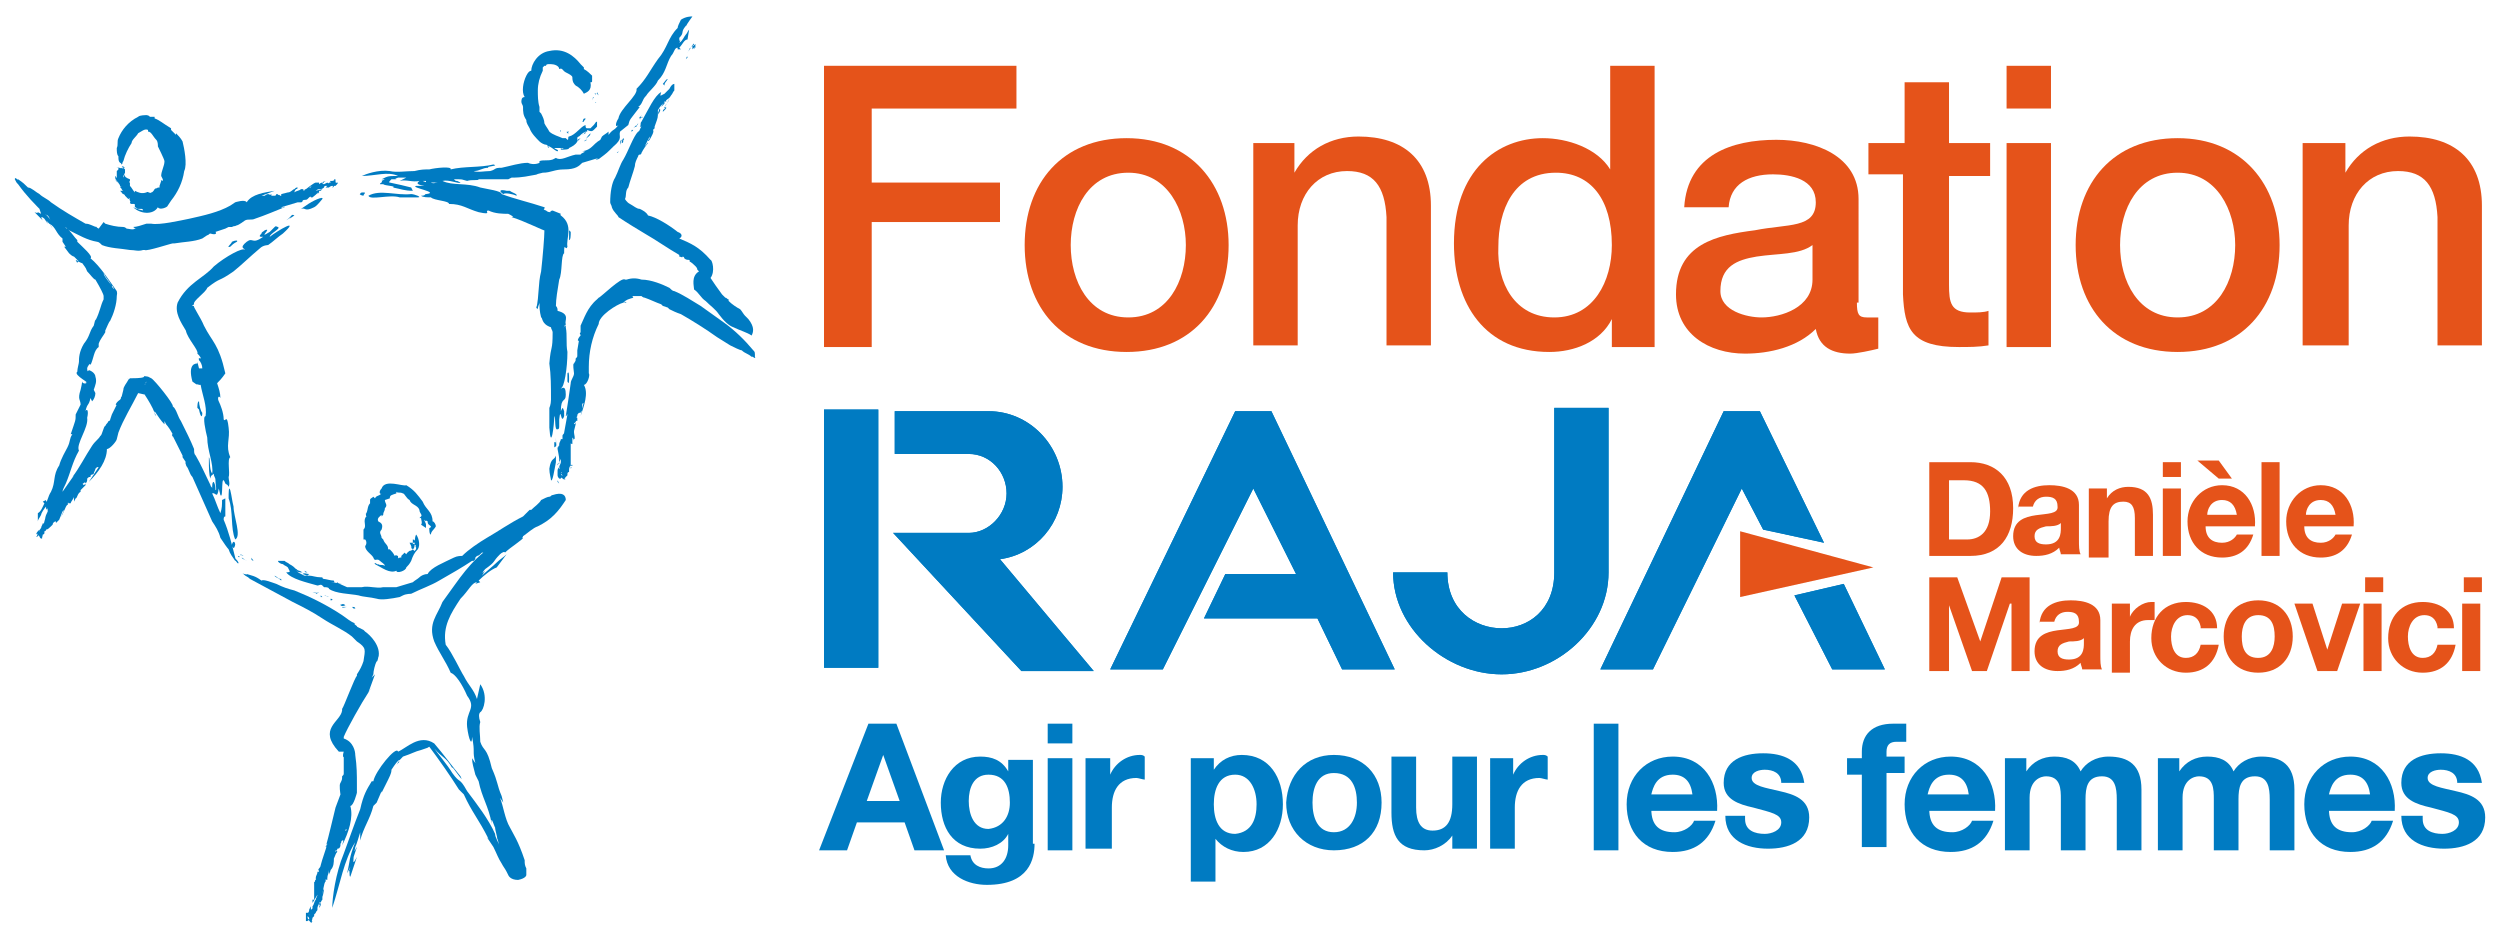 <?xml version="1.0" encoding="UTF-8"?>
<!-- Generator: Adobe Illustrator 23.1.0, SVG Export Plug-In . SVG Version: 6.00 Build 0)  -->
<svg xmlns="http://www.w3.org/2000/svg" xmlns:xlink="http://www.w3.org/1999/xlink" version="1.2" id="Calque_1" x="0px" y="0px" viewBox="0 0 152 57" xml:space="preserve">
<g>
	<path fill="#E5531A" d="M117.3,28.1h2.5c1.5,0,2.6,0.9,2.6,2.8c0,1.7-0.8,2.9-2.6,2.9h-2.5V28.1z M118.5,32.8h1.1   c0.7,0,1.4-0.4,1.4-1.7c0-1.2-0.4-1.9-1.6-1.9h-0.9V32.8z"></path>
	<path fill="#E5531A" d="M122.7,30.9c0.1-1.1,1-1.4,1.9-1.4c0.8,0,1.8,0.2,1.8,1.2v2.1c0,0.4,0,0.7,0.1,0.9h-1.2   c0-0.1-0.1-0.3-0.1-0.4c-0.4,0.4-0.9,0.5-1.4,0.5c-0.8,0-1.4-0.4-1.4-1.2c0-1.9,2.8-0.9,2.7-1.8c0-0.5-0.3-0.6-0.7-0.6   c-0.4,0-0.7,0.2-0.8,0.6H122.7z M125.3,31.8c-0.2,0.2-0.6,0.2-0.9,0.2c-0.4,0.1-0.7,0.2-0.7,0.6c0,0.4,0.3,0.5,0.7,0.5   c0.9,0,0.9-0.7,0.9-1V31.8z"></path>
	<path fill="#E5531A" d="M127,29.7h1.1v0.6h0c0.3-0.5,0.8-0.7,1.3-0.7c1.2,0,1.5,0.7,1.5,1.7v2.5h-1.1v-2.3c0-0.7-0.2-1-0.7-1   c-0.6,0-0.9,0.3-0.9,1.2v2.2H127V29.7z"></path>
	<path fill="#E5531A" d="M132.6,29h-1.1v-0.9h1.1V29z M131.5,29.7h1.1v4.1h-1.1V29.7z"></path>
	<path fill="#E5531A" d="M134.1,32c0,0.7,0.4,1,1,1c0.5,0,0.8-0.3,0.9-0.5h1c-0.3,1-1,1.4-1.9,1.4c-1.3,0-2.1-0.9-2.1-2.2   c0-1.2,0.9-2.2,2.1-2.2c1.4,0,2.1,1.2,2,2.5H134.1z M133.6,28h1.3l0.8,1.1h-0.8L133.6,28z M136,31.3c-0.1-0.6-0.4-0.9-0.9-0.9   c-0.7,0-0.9,0.6-0.9,0.9H136z"></path>
	<rect x="137.5" y="28.1" fill="#E5531A" width="1.1" height="5.7"></rect>
	<path fill="#E5531A" d="M140.1,32c0,0.7,0.4,1,1,1c0.5,0,0.8-0.3,0.9-0.5h1c-0.3,1-1,1.4-1.9,1.4c-1.3,0-2.1-0.9-2.1-2.2   c0-1.2,0.9-2.2,2.1-2.2c1.4,0,2.1,1.2,2,2.5H140.1z M142,31.3c-0.1-0.6-0.4-0.9-0.9-0.9c-0.7,0-0.9,0.6-0.9,0.9H142z"></path>
	<polygon fill="#E5531A" points="117.3,35.1 119,35.1 120.4,39 120.4,39 121.7,35.1 123.4,35.1 123.4,40.8 122.3,40.8 122.3,36.7    122.2,36.7 120.8,40.8 119.9,40.8 118.5,36.8 118.5,36.8 118.5,40.8 117.3,40.8  "></polygon>
	<path fill="#E5531A" d="M124,37.9c0.1-1.1,1-1.4,1.9-1.4c0.8,0,1.8,0.2,1.8,1.2v2.1c0,0.4,0,0.7,0.1,0.9h-1.2   c0-0.1-0.1-0.3-0.1-0.4c-0.4,0.4-0.9,0.5-1.4,0.5c-0.8,0-1.4-0.4-1.4-1.2c0-1.9,2.8-0.9,2.7-1.8c0-0.5-0.3-0.6-0.7-0.6   c-0.4,0-0.7,0.2-0.8,0.6H124z M126.7,38.8c-0.2,0.2-0.6,0.2-0.9,0.2c-0.4,0.1-0.7,0.2-0.7,0.6c0,0.4,0.3,0.5,0.7,0.5   c0.9,0,0.9-0.7,0.9-1V38.8z"></path>
	<path fill="#E5531A" d="M128.4,36.7h1.1v0.8h0c0.2-0.5,0.8-0.9,1.3-0.9c0.1,0,0.2,0,0.2,0v1.1c-0.1,0-0.3,0-0.4,0   c-0.8,0-1.1,0.6-1.1,1.3v1.9h-1.1V36.7z"></path>
	<path fill="#E5531A" d="M133.8,38.1c-0.1-0.5-0.4-0.7-0.8-0.7c-0.7,0-1,0.7-1,1.3c0,0.6,0.2,1.3,0.9,1.3c0.5,0,0.8-0.3,0.9-0.8h1.1   c-0.2,1.1-0.9,1.7-2,1.7c-1.2,0-2.1-0.9-2.1-2.1c0-1.3,0.8-2.2,2.1-2.2c1,0,1.9,0.5,1.9,1.6H133.8z"></path>
	<path fill="#E5531A" d="M137.3,36.5c1.3,0,2.1,0.9,2.1,2.2c0,1.3-0.8,2.2-2.1,2.2c-1.3,0-2.1-0.9-2.1-2.2   C135.2,37.4,136,36.5,137.3,36.5 M137.3,40c0.8,0,1-0.7,1-1.3c0-0.7-0.2-1.3-1-1.3c-0.8,0-1,0.7-1,1.3   C136.3,39.4,136.5,40,137.3,40"></path>
	<polygon fill="#E5531A" points="142.1,40.8 140.9,40.8 139.5,36.7 140.6,36.7 141.5,39.5 141.5,39.5 142.4,36.7 143.5,36.7  "></polygon>
	<path fill="#E5531A" d="M144.9,36h-1.1v-0.9h1.1V36z M143.7,36.7h1.1v4.1h-1.1V36.7z"></path>
	<path fill="#E5531A" d="M148.2,38.1c-0.1-0.5-0.4-0.7-0.8-0.7c-0.7,0-1,0.7-1,1.3c0,0.6,0.2,1.3,0.9,1.3c0.5,0,0.8-0.3,0.9-0.8h1.1   c-0.2,1.1-0.9,1.7-2,1.7c-1.2,0-2.1-0.9-2.1-2.1c0-1.3,0.8-2.2,2.1-2.2c1,0,1.9,0.5,1.9,1.6H148.2z"></path>
	<path fill="#E5531A" d="M150.9,36h-1.1v-0.9h1.1V36z M149.7,36.7h1.1v4.1h-1.1V36.7z"></path>
	<polygon fill="#007BC2" points="73.2,37.6 80.1,37.6 81.6,40.7 84.8,40.7 77.3,25 75.1,25 67.5,40.7 70.7,40.7 76.2,29.7    78.8,34.9 74.5,34.9  "></polygon>
	<polygon fill="#007BC2" points="73.2,37.6 80.1,37.6 81.6,40.7 84.8,40.7 77.3,25 75.1,25 67.5,40.7 70.7,40.7 76.2,29.7    78.8,34.9 74.5,34.9  "></polygon>
	<polyline fill="#007BC2" points="110.9,33 107,25 104.8,25 97.3,40.7 100.5,40.7 105.9,29.7 107.2,32.2  "></polyline>
	<polyline fill="#007BC2" points="110.9,33 107,25 104.8,25 97.3,40.7 100.5,40.7 105.9,29.7 107.2,32.2  "></polyline>
	<polyline fill="#007BC2" points="109.1,36.2 111.4,40.7 114.6,40.7 112.1,35.5  "></polyline>
	<polyline fill="#007BC2" points="109.1,36.2 111.4,40.7 114.6,40.7 112.1,35.5  "></polyline>
	<path fill="#007BC2" d="M84.7,34.8c0,3.4,3.2,6.2,6.6,6.2c3.4,0,6.5-2.8,6.5-6.2v-10h-3.3v10c0,2.3-1.6,3.4-3.2,3.4   c-1.6,0-3.3-1.1-3.3-3.4L84.7,34.8z"></path>
	<path fill="#007BC2" d="M84.7,34.8c0,3.4,3.2,6.2,6.6,6.2c3.4,0,6.5-2.8,6.5-6.2v-10h-3.3v10c0,2.3-1.6,3.4-3.2,3.4   c-1.6,0-3.3-1.1-3.3-3.4L84.7,34.8z"></path>
	<rect x="50.1" y="24.9" fill="#007BC2" width="3.3" height="15.7"></rect>
	<rect x="50.1" y="24.9" fill="#007BC2" width="3.3" height="15.7"></rect>
	<path fill="#007BC2" d="M54.3,27.6h4.6c1.3,0,2.3,1.1,2.3,2.4c0,1.3-1.1,2.4-2.3,2.4h-4.6l7.8,8.4h4.4L60.8,34   c2.2-0.3,3.8-2.2,3.8-4.4c0-2.5-2-4.6-4.5-4.6h-5.7V27.6z"></path>
	<path fill="#007BC2" d="M54.3,27.6h4.6c1.3,0,2.3,1.1,2.3,2.4c0,1.3-1.1,2.4-2.3,2.4h-4.6l7.8,8.4h4.4L60.8,34   c2.2-0.3,3.8-2.2,3.8-4.4c0-2.5-2-4.6-4.5-4.6h-5.7V27.6z"></path>
	<polygon fill="#E5531A" points="113.9,34.5 105.8,36.3 105.8,32.3  "></polygon>
	<polygon fill="#E5531A" points="50.1,4 61.8,4 61.8,6.6 53,6.6 53,11.1 60.8,11.1 60.8,13.5 53,13.5 53,21.1 50.1,21.1  "></polygon>
	<path fill="#E5531A" d="M62.3,14.9c0-3.8,2.3-6.5,6.2-6.5c3.9,0,6.2,2.8,6.2,6.5c0,3.8-2.3,6.5-6.2,6.5   C64.6,21.4,62.3,18.7,62.3,14.9 M72.1,14.9c0-2.1-1.1-4.4-3.5-4.4c-2.4,0-3.5,2.2-3.5,4.4c0,2.2,1.1,4.4,3.5,4.4   C71,19.3,72.1,17.1,72.1,14.9"></path>
	<path fill="#E5531A" d="M76.1,8.7h2.6v1.8l0,0c0.8-1.4,2.2-2.2,3.9-2.2c2.7,0,4.4,1.4,4.4,4.2v8.5h-2.7v-7.8   c-0.1-1.9-0.8-2.8-2.4-2.8c-1.8,0-3,1.4-3,3.3v7.3h-2.7V8.7z"></path>
	<path fill="#E5531A" d="M100.6,21.1H98v-1.7h0c-0.7,1.4-2.3,2-3.8,2c-3.9,0-5.8-2.9-5.8-6.6c0-4.5,2.7-6.4,5.4-6.4   c1.5,0,3.3,0.6,4.1,1.9h0V4h2.7V21.1z M94.5,19.3c2.4,0,3.5-2.2,3.5-4.4c0-2.8-1.3-4.4-3.4-4.4c-2.6,0-3.5,2.3-3.5,4.5   C91,17.2,92.1,19.3,94.5,19.3"></path>
	<path fill="#E5531A" d="M112.9,18.4c0,0.7,0.1,0.9,0.6,0.9h0.3c0.1,0,0.2,0,0.4,0v1.9c-0.4,0.1-1.3,0.3-1.7,0.3   c-1.1,0-1.9-0.4-2.1-1.5c-1.1,1.1-2.8,1.5-4.3,1.5c-2.2,0-4.2-1.2-4.2-3.6c0-3.1,2.5-3.6,4.8-3.9c2-0.4,3.7-0.1,3.7-1.7   c0-1.4-1.5-1.7-2.6-1.7c-1.5,0-2.6,0.6-2.7,2h-2.7c0.2-3.2,2.9-4.1,5.6-4.1c2.4,0,5,1,5,3.6V18.4z M110.2,14.9   c-0.8,0.6-2.1,0.5-3.4,0.7c-1.2,0.2-2.2,0.6-2.2,2.1c0,1.2,1.6,1.6,2.5,1.6c1.2,0,3.1-0.6,3.1-2.3V14.9z"></path>
	<path fill="#E5531A" d="M113.7,8.7h2.1V5h2.7v3.7h2.5v2h-2.5v6.6c0,1.1,0.1,1.7,1.3,1.7c0.4,0,0.8,0,1.1-0.1v2.1   c-0.6,0.1-1.2,0.1-1.8,0.1c-2.9,0-3.3-1.1-3.4-3.2v-7.3h-2.1V8.7z"></path>
	<path fill="#E5531A" d="M122,4h2.7v2.6H122V4z M122,8.7h2.7v12.4H122V8.7z"></path>
	<path fill="#E5531A" d="M126.2,14.9c0-3.8,2.3-6.5,6.2-6.5c3.9,0,6.2,2.8,6.2,6.5c0,3.8-2.3,6.5-6.2,6.5   C128.5,21.4,126.2,18.7,126.2,14.9 M135.9,14.9c0-2.1-1.1-4.4-3.5-4.4c-2.4,0-3.5,2.2-3.5,4.4c0,2.2,1.1,4.4,3.5,4.4   C134.8,19.3,135.9,17.1,135.9,14.9"></path>
	<path fill="#E5531A" d="M140,8.7h2.6v1.8l0,0c0.8-1.4,2.2-2.2,3.9-2.2c2.7,0,4.4,1.4,4.4,4.2v8.5h-2.7v-7.8   c-0.1-1.9-0.8-2.8-2.4-2.8c-1.8,0-3,1.4-3,3.3v7.3H140V8.7z"></path>
	<path fill="#007BC2" d="M52.8,44h1.7l2.9,7.7h-1.8l-0.6-1.7h-2.9l-0.6,1.7h-1.7L52.8,44z M52.7,48.7h2l-1-2.8h0L52.7,48.7z"></path>
	<path fill="#007BC2" d="M62.9,51.3c0,0.9-0.3,2.5-2.9,2.5c-1.1,0-2.4-0.5-2.5-1.8H59c0.1,0.6,0.6,0.8,1.1,0.8   c0.8,0,1.2-0.6,1.2-1.4v-0.7h0c-0.3,0.6-1,0.9-1.7,0.9c-1.7,0-2.4-1.3-2.4-2.8c0-1.4,0.8-2.8,2.4-2.8c0.7,0,1.3,0.2,1.7,0.9h0v-0.7   h1.5V51.3z M61.4,48.8c0-0.9-0.3-1.7-1.3-1.7c-0.9,0-1.2,0.8-1.2,1.6c0,0.8,0.3,1.7,1.2,1.7C61,50.3,61.4,49.6,61.4,48.8"></path>
	<path fill="#007BC2" d="M65.2,45.2h-1.5V44h1.5V45.2z M63.7,46.1h1.5v5.6h-1.5V46.1z"></path>
	<path fill="#007BC2" d="M66,46.1h1.5v1h0c0.3-0.7,1-1.2,1.8-1.2c0.1,0,0.2,0,0.3,0.1v1.4c-0.1,0-0.4-0.1-0.5-0.1   c-1.1,0-1.5,0.8-1.5,1.8v2.5H66V46.1z"></path>
	<path fill="#007BC2" d="M72.3,46.1h1.5v0.7h0c0.4-0.6,1-0.9,1.7-0.9c1.7,0,2.5,1.4,2.5,3c0,1.5-0.8,2.9-2.4,2.9   c-0.7,0-1.3-0.3-1.7-0.8h0v2.6h-1.5V46.1z M76.4,48.9c0-0.9-0.4-1.8-1.3-1.8c-1,0-1.3,0.9-1.3,1.8c0,0.9,0.3,1.8,1.3,1.8   C76.1,50.6,76.4,49.8,76.4,48.9"></path>
	<path fill="#007BC2" d="M81.1,45.9c1.8,0,2.9,1.2,2.9,2.9c0,1.8-1.1,2.9-2.9,2.9c-1.7,0-2.9-1.2-2.9-2.9   C78.3,47.1,79.4,45.9,81.1,45.9 M81.1,50.6c1,0,1.4-0.9,1.4-1.8s-0.3-1.8-1.4-1.8c-1,0-1.3,0.9-1.3,1.8S80.1,50.6,81.1,50.6"></path>
	<path fill="#007BC2" d="M89.8,51.6h-1.5v-0.8h0c-0.4,0.6-1.1,0.9-1.7,0.9c-1.6,0-2-0.9-2-2.3v-3.4h1.5v3.1c0,0.9,0.3,1.4,1,1.4   c0.8,0,1.2-0.5,1.2-1.6v-2.9h1.5V51.6z"></path>
	<path fill="#007BC2" d="M90.5,46.1H92v1h0c0.3-0.7,1-1.2,1.8-1.2c0.1,0,0.2,0,0.3,0.1v1.4c-0.1,0-0.4-0.1-0.5-0.1   c-1.1,0-1.5,0.8-1.5,1.8v2.5h-1.5V46.1z"></path>
	<rect x="96.9" y="44" fill="#007BC2" width="1.5" height="7.7"></rect>
	<path fill="#007BC2" d="M100.4,49.2c0,1,0.5,1.4,1.4,1.4c0.6,0,1.1-0.4,1.2-0.7h1.3c-0.4,1.3-1.3,1.9-2.6,1.9   c-1.8,0-2.8-1.2-2.8-2.9c0-1.7,1.2-2.9,2.8-2.9c1.9,0,2.8,1.6,2.7,3.3H100.4z M102.9,48.3c-0.1-0.8-0.5-1.2-1.2-1.2   c-1,0-1.2,0.8-1.3,1.2H102.9z"></path>
	<path fill="#007BC2" d="M106.1,49.8c0,0.7,0.6,0.9,1.2,0.9c0.4,0,1-0.2,1-0.7c0-0.5-0.6-0.6-1.7-0.9c-0.9-0.2-1.8-0.5-1.8-1.5   c0-1.4,1.2-1.8,2.4-1.8c1.2,0,2.3,0.4,2.5,1.8h-1.4c0-0.6-0.5-0.8-1-0.8c-0.3,0-0.8,0.1-0.8,0.5c0,0.5,0.9,0.6,1.7,0.8   c0.9,0.2,1.8,0.5,1.8,1.6c0,1.5-1.3,1.9-2.5,1.9c-1.3,0-2.6-0.5-2.6-2H106.1z"></path>
	<path fill="#007BC2" d="M113.2,47.1h-0.9v-1h0.9v-0.4c0-1,0.6-1.7,1.9-1.7c0.3,0,0.5,0,0.8,0v1.1c-0.2,0-0.4,0-0.6,0   c-0.4,0-0.6,0.2-0.6,0.6v0.3h1.1v1h-1.1v4.5h-1.5V47.1z"></path>
	<path fill="#007BC2" d="M117.3,49.2c0,1,0.5,1.4,1.4,1.4c0.6,0,1.1-0.4,1.2-0.7h1.3c-0.4,1.3-1.3,1.9-2.6,1.9   c-1.8,0-2.8-1.2-2.8-2.9c0-1.7,1.2-2.9,2.8-2.9c1.9,0,2.8,1.6,2.7,3.3H117.3z M119.7,48.3c-0.1-0.8-0.5-1.2-1.2-1.2   c-1,0-1.2,0.8-1.3,1.2H119.7z"></path>
	<path fill="#007BC2" d="M121.8,46.1h1.4v0.8h0c0.4-0.6,1-0.9,1.7-0.9c0.7,0,1.3,0.2,1.6,0.9c0.3-0.5,0.9-0.9,1.7-0.9   c1.2,0,2,0.5,2,2v3.7h-1.5v-3.1c0-0.7-0.1-1.4-0.9-1.4c-0.9,0-1,0.7-1,1.4v3.1h-1.5v-3.1c0-0.6,0-1.4-0.9-1.4c-0.3,0-1,0.2-1,1.3   v3.2h-1.5V46.1z"></path>
	<path fill="#007BC2" d="M131.1,46.1h1.4v0.8h0c0.4-0.6,1-0.9,1.7-0.9c0.7,0,1.3,0.2,1.6,0.9c0.3-0.5,0.9-0.9,1.7-0.9   c1.2,0,2,0.5,2,2v3.7h-1.5v-3.1c0-0.7-0.1-1.4-0.9-1.4c-0.9,0-1,0.7-1,1.4v3.1h-1.5v-3.1c0-0.6,0-1.4-0.9-1.4c-0.3,0-1,0.2-1,1.3   v3.2h-1.5V46.1z"></path>
	<path fill="#007BC2" d="M141.6,49.2c0,1,0.5,1.4,1.4,1.4c0.6,0,1.1-0.4,1.2-0.7h1.3c-0.4,1.3-1.3,1.9-2.6,1.9   c-1.8,0-2.8-1.2-2.8-2.9c0-1.7,1.2-2.9,2.8-2.9c1.9,0,2.8,1.6,2.7,3.3H141.6z M144.1,48.3c-0.1-0.8-0.5-1.2-1.2-1.2   c-1,0-1.2,0.8-1.3,1.2H144.1z"></path>
	<path fill="#007BC2" d="M147.3,49.8c0,0.7,0.6,0.9,1.2,0.9c0.4,0,1-0.2,1-0.7c0-0.5-0.6-0.6-1.7-0.9c-0.9-0.2-1.8-0.5-1.8-1.5   c0-1.4,1.2-1.8,2.4-1.8c1.2,0,2.3,0.4,2.5,1.8h-1.5c0-0.6-0.5-0.8-1-0.8c-0.3,0-0.8,0.1-0.8,0.5c0,0.5,0.9,0.6,1.7,0.8   c0.9,0.2,1.8,0.5,1.8,1.6c0,1.5-1.3,1.9-2.5,1.9c-1.3,0-2.6-0.5-2.6-2H147.3z"></path>
	<path fill="#007BC2" d="M7.5,10.2C7.5,10.2,7.5,10.2,7.5,10.2C7.5,10.2,7.5,10.2,7.5,10.2L7.5,10.2C7.5,10.2,7.5,10.2,7.5,10.2   C7.5,10.2,7.5,10.2,7.5,10.2C7.5,10.2,7.5,10.2,7.5,10.2"></path>
	<polygon fill="#007BC2" points="18.8,55.6 18.8,55.6 18.8,55.6  "></polygon>
	<path fill="#007BC2" d="M27.2,11L27.2,11C27.2,11,27.2,11,27.2,11C27.2,11,27.2,11,27.2,11"></path>
	<path fill="#007BC2" d="M7.4,10.1L7.4,10.1L7.4,10.1L7.4,10.1c0.1,0.1,0.1,0.1,0.1,0.1c0,0,0,0,0,0c0,0,0,0,0.1,0   C7.5,10.1,7.4,10.1,7.4,10.1L7.4,10.1C7.4,10.1,7.4,10.1,7.4,10.1C7.4,10.1,7.4,10.1,7.4,10.1"></path>
	<path fill="#007BC2" d="M34.2,19.9c0.1,0,0.2-0.1,0.2-0.1c0,0,0,0,0,0c0,0,0,0-0.1,0C34.2,19.8,34.2,19.8,34.2,19.9"></path>
	<path fill="#007BC2" d="M26,11.1l-0.2,0c0.1,0,0.3,0.1,0.5,0.1c0.2,0,0.2,0,0.4,0c0,0,0,0,0,0c0,0-0.1,0-0.2,0L26,11.1L26,11.1z"></path>
	<path fill="#007BC2" d="M20.7,45.6C20.7,45.6,20.7,45.6,20.7,45.6C20.6,45.6,20.7,45.6,20.7,45.6"></path>
	<path fill="#007BC2" d="M18.8,55.5L18.8,55.5C18.8,55.5,18.8,55.5,18.8,55.5C18.8,55.6,18.8,55.6,18.8,55.5   C18.8,55.5,18.8,55.5,18.8,55.5"></path>
	<path fill="#007BC2" d="M18.7,55.5L18.7,55.5C18.7,55.6,18.7,55.6,18.7,55.5C18.7,55.6,18.7,55.5,18.7,55.5"></path>
	<path fill="#007BC2" d="M35.7,8.1L35.7,8.1C35.7,8.1,35.8,8.1,35.7,8.1C35.8,8.1,35.7,8.1,35.7,8.1C35.7,8.1,35.7,8.1,35.7,8.1"></path>
	<path fill="#007BC2" d="M40.5,6.1L40.5,6.1C40.5,6.1,40.5,6.1,40.5,6.1C40.5,6.1,40.5,6.1,40.5,6.1C40.5,6.1,40.5,6.1,40.5,6.1"></path>
	<path fill="#007BC2" d="M7.6,10.2L7.6,10.2C7.6,10.2,7.6,10.2,7.6,10.2C7.6,10.2,7.6,10.2,7.6,10.2"></path>
	<path fill="#007BC2" d="M20.3,11.3c0.1-0.1,0.1-0.2,0.1-0.1l0,0c0,0,0,0,0,0c0,0,0,0,0,0h0c0,0,0,0,0,0   C20.4,11.2,20.3,11.2,20.3,11.3C20.3,11.2,20.3,11.2,20.3,11.3c0,0-0.1,0-0.1,0c0,0,0,0,0,0C20.2,11.3,20.3,11.3,20.3,11.3"></path>
	<path fill="#007BC2" d="M20.2,11.3C20.2,11.3,20.2,11.3,20.2,11.3C20.2,11.3,20.2,11.3,20.2,11.3C20.2,11.3,20.2,11.3,20.2,11.3"></path>
	<path fill="#007BC2" d="M19.4,11.6L19.4,11.6C19.4,11.6,19.4,11.6,19.4,11.6L19.4,11.6z"></path>
	<path fill="#007BC2" d="M20.2,11.3"></path>
	<path fill="#007BC2" d="M2.3,32.2C2.3,32.2,2.3,32.2,2.3,32.2C2.3,32.2,2.3,32.2,2.3,32.2C2.3,32.2,2.3,32.2,2.3,32.2"></path>
	<path fill="#007BC2" d="M20.2,11.4L20.2,11.4C20.3,11.3,20.3,11.3,20.2,11.4C20.3,11.3,20.3,11.3,20.2,11.4"></path>
	<path fill="#007BC2" d="M8.8,23.4c0.1-0.1,0.1-0.1,0.1-0.2C8.8,23.3,8.8,23.3,8.8,23.4"></path>
	<path fill="#007BC2" d="M3.2,31.9C3.2,31.9,3.2,31.9,3.2,31.9C3.2,32,3.2,32,3.2,31.9C3.2,31.9,3.2,31.9,3.2,31.9"></path>
	<path fill="#007BC2" d="M2.2,32.5C2.2,32.5,2.2,32.5,2.2,32.5L2.2,32.5c0-0.1,0-0.1,0.1-0.1c0,0,0,0,0,0c0,0,0.1-0.1,0.1-0.1   c0,0,0,0,0,0c0,0-0.1,0-0.1,0.1C2.2,32.4,2.2,32.5,2.2,32.5L2.2,32.5C2.2,32.5,2.2,32.5,2.2,32.5"></path>
	<polygon fill="#007BC2" points="8.9,23.1 8.8,23.1 8.8,23.1 8.9,23.1 8.9,23.1  "></polygon>
	<path fill="#007BC2" d="M2.4,32.2L2.4,32.2C2.4,32.2,2.4,32.2,2.4,32.2C2.4,32.3,2.4,32.3,2.4,32.2C2.4,32.3,2.4,32.2,2.4,32.2"></path>
	<path fill="#007BC2" d="M2.4,32.3C2.4,32.3,2.4,32.3,2.4,32.3C2.4,32.3,2.4,32.3,2.4,32.3C2.4,32.3,2.4,32.3,2.4,32.3"></path>
	<path fill="#007BC2" d="M20.2,11.3C20.2,11.3,20.2,11.3,20.2,11.3C20.2,11.3,20.2,11.3,20.2,11.3C20.2,11.3,20.2,11.3,20.2,11.3   L20.2,11.3z"></path>
	<path fill="#007BC2" d="M34.2,28.7L34.2,28.7C34.2,28.7,34.2,28.7,34.2,28.7C34.2,28.7,34.2,28.7,34.2,28.7   C34.2,28.7,34.2,28.7,34.2,28.7"></path>
	<path fill="#007BC2" d="M34.1,28.7L34.1,28.7C34.1,28.7,34.1,28.8,34.1,28.7C34.1,28.8,34.1,28.7,34.1,28.7"></path>
	<polyline fill="#007BC2" points="34.2,28.7 34.2,28.7 34.2,28.7 34.2,28.7  "></polyline>
	<path fill="#007BC2" d="M17.9,34.8C17.9,34.8,17.9,34.8,17.9,34.8C17.9,34.8,17.9,34.8,17.9,34.8C17.9,34.8,17.9,34.8,17.9,34.8   L17.9,34.8z"></path>
	<path fill="#007BC2" d="M18.8,55.6C18.8,55.6,18.8,55.6,18.8,55.6C18.8,55.6,18.8,55.6,18.8,55.6C18.8,55.6,18.8,55.6,18.8,55.6"></path>
	<path fill="#007BC2" d="M34.2,28.8C34.2,28.8,34.2,28.8,34.2,28.8C34.2,28.7,34.2,28.7,34.2,28.8C34.2,28.8,34.2,28.8,34.2,28.8"></path>
	<path fill="#007BC2" d="M34.2,29C34.2,29,34.2,29,34.2,29L34.2,29c0-0.1,0-0.1,0-0.1c0,0,0,0,0,0c0,0,0-0.1,0-0.1c0,0,0,0,0,0   c0,0,0,0.1-0.1,0.1C34.1,28.9,34.2,29,34.2,29L34.2,29C34.2,29,34.2,29,34.2,29"></path>
	<path fill="#007BC2" d="M18.9,55.8C18.9,55.8,18.8,55.8,18.9,55.8C18.8,55.8,18.8,55.8,18.9,55.8"></path>
	<path fill="#007BC2" d="M18.7,55.9C18.7,55.9,18.7,55.8,18.7,55.9L18.7,55.9c0-0.1,0-0.1,0-0.1c0,0,0,0,0,0c0-0.1,0-0.1,0.1-0.2   c0,0,0,0,0,0c0,0,0,0.1-0.1,0.1C18.7,55.8,18.7,55.9,18.7,55.9L18.7,55.9C18.7,55.9,18.7,55.9,18.7,55.9"></path>
	<path fill="#007BC2" d="M18.7,55.5C18.7,55.5,18.7,55.5,18.7,55.5C18.7,55.5,18.7,55.4,18.7,55.5"></path>
	<path fill="#007BC2" d="M18.7,55.5C18.7,55.5,18.7,55.5,18.7,55.5L18.7,55.5C18.7,55.5,18.7,55.5,18.7,55.5"></path>
	<path fill="#007BC2" d="M20.3,52.2c0.1-0.2,0.1-0.3,0.2-0.4c0-0.1,0-0.1-0.1,0l0-0.1c0.1,0.1,0.1-0.2,0.2-0.1c0,0,0.1-0.1,0.1-0.2   c0,0,0,0,0-0.1c0.1-0.1,0-0.1,0.1-0.2c0,0,0,0,0.1,0c0-0.2,0.1-0.1,0.1-0.3c0-0.1,0.1-0.3,0-0.3c0-0.1,0.1-0.1,0.1-0.1l0-0.1   l-0.3,1.1c0.4-0.8,0.7-1.7,0.5-2.4c0.2,0,0.4-0.8,0.4-0.8l0-0.5c0-0.6,0-1.1-0.1-1.8c0-0.2-0.1-0.8-0.7-1c0,0,0-0.1,0-0.1   c0.2-0.5,1.1-2.1,1.5-2.7l0.2-0.3c-0.1,0.2-0.1,0.1-0.2,0.3l0.4-1.1c-0.1,0.1-0.1,0.1-0.2,0.2l0.1-0.2c0-0.2,0.1-0.6,0.2-0.8   c0,0.1,0.1-0.1,0.1-0.3l0,0.1c0.2-0.7-0.5-1.4-0.8-1.6l-0.1-0.1l-0.4-0.2c0.1,0-0.3-0.2-0.1-0.2c-0.3-0.1-0.5-0.3-0.8-0.5   c-0.9-0.6-1.9-1.1-2.9-1.5l0,0c-0.4-0.1-0.7-0.2-1.1-0.4c-0.3-0.1-0.8-0.3-0.9-0.2C15.5,35,15.3,35,15,34.9c0.1,0.1-0.4-0.1-0.2,0   c0.2,0.2,0.2,0.1,0.4,0.3l0,0l2.6,1.4c0.6,0.3,1.2,0.6,1.8,1c0.6,0.4,1.3,0.7,1.8,1.1c0.1,0.1,0.2,0.2,0.3,0.3   c0.6,0.4,0.5,0.5,0.4,1.2c-0.1,0.3-0.2,0.5-0.4,0.8c0,0,0,0.1,0,0.1c-0.1,0-0.8,1.9-0.9,2l0,0.1c-0.1,0.7-1.5,1.1-0.2,2.5   c0.1,0,0.2,0,0.2,0c0,0,0,0,0.1,0c-0.1,0.3,0,0.4,0,0.3c0,0.2,0,0.5,0,0.7l0,0.3c0,0.1,0,0.1-0.1,0.2c0,0.2,0,0.2-0.1,0.4   c-0.1,0.1,0,0.7,0,0.7l0,0c-0.1,0.3-0.2,0.5-0.3,0.8c-0.2,0.8-0.4,1.7-0.6,2.4c0.1,0,0-0.2,0.1-0.2c-0.1,0.4-0.3,0.9-0.4,1.3   c0,0.1-0.1,0.2-0.1,0.2c-0.1,0.1,0,0.1,0,0.2h-0.1c0,0.2-0.1,0.2-0.1,0.4c0,0,0,0.1,0,0.1c-0.1,0,0,0.2-0.1,0.1l0,0l0,0.1   c0,0.1,0,0.6,0,0.7l0,0c0,0.1,0,0.1,0,0.1l0,0.1v0l0,0.1c0,0,0,0-0.1,0l0,0.2l0.3-0.5c0,0.1-0.1,0.2-0.1,0.3   c-0.1,0.1-0.1,0.3-0.2,0.4c0,0,0,0.1,0,0.1c0,0,0,0.1-0.1,0.1l0-0.2c0,0-0.1,0.2-0.1,0.2c0,0,0,0.2-0.1,0.2c0,0,0,0-0.1,0   c0,0,0,0,0,0c0,0,0,0,0,0c0,0,0,0,0,0.1c0,0.1,0,0.1,0,0.1c0,0,0,0,0,0c0,0.1,0,0.3,0,0.3c0,0,0,0,0.1,0l0,0c0.1-0.2,0.2,0.3,0.3,0   c-0.1,0.1,0-0.1,0-0.2c0,0,0.1-0.1,0.1-0.1c0-0.1,0-0.1,0-0.1c0,0,0.1-0.1,0.1-0.1c0-0.1,0.1-0.1,0.1-0.2c0-0.1,0,0,0-0.1   c0-0.1,0.1-0.2,0.1-0.3c0,0,0.1-0.1,0.1,0c0,0.1-0.1-0.1-0.1,0.1c0.1,0,0,0.1,0,0.2c0,0,0.1-0.1,0.1-0.2l0,0c0-0.1,0-0.2,0.1-0.3   c0,0,0,0,0,0.1l0-0.1c0,0,0,0,0,0l0-0.1c0,0,0-0.6,0.1-0.5c0,0,0-0.1,0-0.1c0,0.2-0.1,0.6-0.1,0.5c0-0.1,0.1-0.9,0.2-0.9   c0-0.1,0-0.1,0-0.1c0-0.1,0,0,0.1,0l0,0l0-0.1c0-0.2,0.1-0.3,0.1-0.5c0,0.1,0,0.1,0,0.2l0,0c0,0,0,0.1,0,0.1c0-0.1,0.1-0.2,0.1-0.3   l0,0l0,0c0,0,0,0,0,0l0,0C20.3,52.7,20.3,52.4,20.3,52.2C20.4,52.2,20.3,52.2,20.3,52.2 M20.7,45.6C20.7,45.6,20.7,45.6,20.7,45.6   C20.7,45.6,20.6,45.6,20.7,45.6 M18.7,55.7c0,0,0.1-0.1,0.1-0.1c0,0,0,0,0,0l0,0c0,0,0,0,0,0.1h0c0,0,0,0,0,0   C18.8,55.6,18.8,55.6,18.7,55.7C18.8,55.6,18.8,55.6,18.7,55.7C18.8,55.6,18.7,55.7,18.7,55.7C18.7,55.7,18.8,55.7,18.7,55.7   c0.1,0.1,0.1,0.1,0.1,0.2l0,0c0,0,0,0,0,0c0,0,0,0,0,0.1l0-0.1C18.7,55.9,18.7,55.8,18.7,55.7 M18.8,55.8   C18.8,55.8,18.9,55.8,18.8,55.8C18.9,55.8,18.8,55.8,18.8,55.8"></path>
	<path fill="#007BC2" d="M18.8,55.6L18.8,55.6C18.8,55.6,18.8,55.6,18.8,55.6C18.8,55.6,18.8,55.6,18.8,55.6   C18.8,55.6,18.8,55.6,18.8,55.6"></path>
	<path fill="#007BC2" d="M33.6,30.1c-0.1,0-0.1,0.1-0.2,0.1c-0.1,0-0.3,0.1-0.5,0.2c-0.1,0.2-0.4,0.4-0.6,0.6l-0.1,0   c0,0-0.1,0.1-0.2,0.2c-0.1,0.1-0.1,0.1-0.2,0.2c-0.8,0.4-1.5,0.9-2.2,1.3c-0.5,0.3-1.1,0.7-1.5,1.1c-0.1,0-0.3,0-0.5,0.1   c-0.6,0.3-1.4,0.6-1.6,1c-0.2,0-0.4,0.1-0.5,0.2c-0.1,0.1-0.3,0.2-0.4,0.3c-0.3,0.1-0.7,0.2-1,0.3c-0.1,0-0.1,0-0.2,0   c-0.2,0-0.4,0-0.6,0c-0.4,0.1-0.9-0.1-1.3,0c-0.2,0-0.4,0-0.6,0c0,0-0.1,0-0.1,0l0,0c0,0-0.1,0-0.1,0c0,0,0.1,0,0.1,0l0,0   c-0.1,0-0.1,0-0.2,0c-0.2-0.1-0.5-0.2-0.6-0.3c-0.1,0.1,0.1,0.1,0.3,0.1c-0.2,0-0.4-0.1-0.7-0.1c0.1,0,0.2,0,0.2,0c0.1,0,0,0,0-0.1   c-0.2,0-0.5-0.1-0.6-0.1c0,0-0.1,0-0.1-0.1l-0.1,0l0,0c0,0,0,0,0,0c-0.3,0-0.5-0.1-0.7-0.1c0,0,0,0-0.1,0c-0.1,0,0,0,0.1-0.1   c-0.2,0-0.3-0.1-0.4,0l0.3,0.1c0,0,0,0,0,0c-0.1,0-0.2,0-0.2,0c-0.2-0.1-0.4-0.2-0.5-0.3c0,0,0,0,0,0c0.1,0.1,0.3,0.1,0.4,0.1   l-0.2-0.1l-0.1,0c-0.1,0-0.1-0.1,0-0.1l0,0c0,0,0,0,0,0l0,0l-0.1,0c0,0,0,0,0,0c-0.1-0.1-0.2-0.2-0.4-0.3c0,0,0,0,0,0   c-0.1-0.1-0.2-0.1-0.3-0.2c0,0-0.1,0-0.2,0c0,0,0,0,0,0c-0.1,0-0.1,0-0.1,0c0,0-0.1,0-0.1,0c0,0.1,0.2,0.2,0.3,0.2l0,0l0,0h0   c0.1,0.1,0.2,0.1,0.3,0.2l0.1,0.2c0.1,0.1-0.2,0.1-0.2,0.1c0.3,0.4,1.2,0.6,1.9,0.8c0.1,0,0.2-0.1,0.3,0l0.1,0.1   c0.1,0,0.3,0,0.3,0.1c0.4,0.3,1.3,0.3,1.8,0.4c0.3,0.1,0.7,0.1,1.1,0.2c0.3,0.1,0.9,0,1.4-0.1l0.2-0.1c0.2-0.1,0.5-0.1,0.5-0.1   c0.6-0.3,1.2-0.5,1.7-0.8c0.7-0.4,1.4-0.8,2-1.2l0.1,0c0.1-0.1,0.1-0.1,0.1-0.2c0,0,0.1-0.1,0.1-0.1c0.1,0,0.2-0.1,0.3-0.2   c0.1,0,0.1,0,0.1,0c0.1-0.1,0.3-0.2,0.4-0.3c0,0,0.1,0,0.1-0.1c0,0,0,0,0,0c-1.4,1-1.9,1.9-3,3.4c-0.3,0.8-0.9,1.3-0.5,2.4   c0.3,0.7,0.7,1.2,1,1.9c0.3,0.1,0.7,0.7,1,1.4c0.6,0.8-0.1,0.9,0,1.9c0.1,0.8,0.3,1.2,0.3,0.6c0.2,1,0,0.8,0.2,1.6l-0.2-0.3   c0,0.3,0.1,0.6,0.2,1l0.2,0.4c0.2,1,0.6,1.5,0.8,2.6c-0.1-0.7,0.2,0.3,0.2,0.2c0,0.2,0.2,0.8,0.1,0.6c0.1,0.2,0.1,0.4,0.2,0.6   c-0.1-0.3-0.3-0.6-0.3-0.8c-0.4-0.9-1.1-1.8-1.7-2.6c-0.5-0.9-0.4-0.4-0.9-1.1c-0.3-0.5-0.9-1.2-1.1-1.5c0.5,0.6,0.7,0.5,1.1,1.2   c-0.1-0.3,0.8,1.1,0.5,0.5c-0.5-0.6-1-1.3-1.6-2c-0.9-0.6-1.7,0.3-2.2,0.5c-0.1-0.4-1.4,1.2-1.5,1.8l-0.1,0   c-0.3,0.5-0.5,0.8-0.7,1.7c-0.4,1-0.7,1.9-1,2.7c-0.5,1.2-0.7,2.7-0.7,3.3c0.5-1.5,0.7-2.9,1.4-4c-0.4,1-0.3,1.1-0.5,1.9l0.2-0.4   l-0.1,0.3c0.1-0.2,0,0.3,0.1,0.3l0.4-1.2c-0.3,0.6-0.2,0.2-0.2,0l0.2-0.6c-0.1,0.1-0.2,0.5-0.1,0c0.1-0.2,0.2-0.6,0.3-0.9l0,0.5   c0.2-0.8,0.6-1.3,0.8-2.1l0.2-0.2l0.3-0.7l0,0.1l0.4-0.8c0.2-0.4,0.2-0.5,0.2-0.6c0.2-0.3,0.4-0.6,0.5-0.6   c-0.1,0.1-0.1,0.2-0.2,0.3c0.1-0.1,0.2-0.2,0.2-0.2c-0.2,0.1,0.1-0.2,0.2-0.3c0.6-0.2,0.7-0.3,1.1-0.4c0.6-0.2,0.3-0.1,0.5-0.2   c0.6,0.8,1.3,1.8,1.8,2.6l0.3,0.3c0.5,1.1,0.9,1.5,1.5,2.7l-0.1-0.1l0.4,0.6c0.2,0.4,0.3,0.7,0.5,1c0.1,0.2,0.2,0.3,0.3,0.5   l0.1,0.2c0,0,0.1,0.3,0.6,0.3c0.5-0.1,0.5-0.3,0.5-0.3c0-0.1,0-0.3,0-0.4c-0.1-0.2-0.1-0.3-0.1-0.5c-0.4-1.2-0.7-1.6-0.9-2   c-0.3-0.5-0.4-1.3-0.6-1.8l0.2,0.3l-0.1-0.4c-0.3-0.7-0.2-0.8-0.6-1.7c-0.3-1.3-0.5-1-0.7-1.6c0-0.4-0.1-0.9,0-1.2l0,0   c-0.1-0.3-0.1-0.5,0-0.6c0.2-0.1,0.5-1,0-1.7L29,42.5c-0.2-0.6-0.5-0.8-0.8-1.4c-0.2-0.3-0.7-1.4-1.1-1.9c-0.2-1.1,0.3-1.9,0.9-2.8   c0.5-0.5,0.7-1,1-1l-0.1,0.1l0.3-0.1l-0.1-0.1c0.3-0.3,0.8-0.7,1.1-0.8l0.6-0.8c-0.2,0.2-0.4,0.3-0.6,0.5l0,0   c-0.2,0.2-0.7,0.6-0.9,0.8l0.2-0.3c-0.3,0.3-0.1,0,0-0.1c0.7-0.5,0.4-0.4,0.9-0.9c0.1-0.1,0.3-0.2,0.3-0.1c0.3-0.3,1.1-0.8,1.1-0.9   l0.1,0c0,0-0.1,0-0.2,0c0.1,0,0.1-0.1,0.1-0.1c0.3-0.2,0.6-0.5,0.9-0.6c0.4-0.2,0.7-0.4,1-0.7c0,0,0,0,0,0c0,0,0,0,0,0   c0.3-0.3,0.5-0.6,0.7-0.9C34.4,30.1,34.2,29.9,33.6,30.1 M17.9,34.8C17.9,34.8,17.9,34.8,17.9,34.8L17.9,34.8   C17.9,34.8,17.9,34.8,17.9,34.8C17.9,34.8,17.9,34.8,17.9,34.8"></path>
	<path fill="#007BC2" d="M14.6,33.7c0.1,0,0.2,0.1,0.1,0.1l0.1,0L14.6,33.7c0,0,0.1,0.1,0.1,0.1l0.1,0   C14.6,33.8,14.6,33.7,14.6,33.7"></path>
	<path fill="#007BC2" d="M14.6,33.8L14.6,33.8C14.5,33.8,14.6,33.8,14.6,33.8C14.6,33.8,14.6,33.8,14.6,33.8   C14.6,33.8,14.6,33.8,14.6,33.8"></path>
	<path fill="#007BC2" d="M14.5,33.8C14.5,33.8,14.5,33.8,14.5,33.8C14.4,33.8,14.5,33.8,14.5,33.8C14.7,33.9,14.4,33.9,14.5,33.8"></path>
	<path fill="#007BC2" d="M15.3,33.9C15.3,33.9,15.3,33.9,15.3,33.9C15.3,33.9,15.3,33.9,15.3,33.9"></path>
	<path fill="#007BC2" d="M15.4,34.1c-0.1,0-0.1-0.1-0.1-0.1L15.4,34.1c0-0.1-0.1-0.1-0.1-0.2C15.3,34,15.2,34,15.4,34.1"></path>
	<path fill="#007BC2" d="M15,34.1l-0.3-0.2C14.7,34,14.9,34,15,34.1L15,34.1z"></path>
	<polygon fill="#007BC2" points="18.4,34.7 18.4,34.8 18.4,34.8  "></polygon>
	<path fill="#007BC2" d="M18.5,34.7L18.5,34.7c0.1,0.1,0,0.1,0.2,0.1L18.5,34.7z"></path>
	<path fill="#007BC2" d="M18.4,34.8L18.4,34.8c-0.2,0-0.3-0.2-0.5-0.2C18,34.7,18.2,34.8,18.4,34.8"></path>
	<path fill="#007BC2" d="M17.1,35.3l0-0.1c-0.2,0-0.2-0.1-0.4-0.2l0,0v0C16.7,35.1,16.9,35.1,17.1,35.3"></path>
	<path fill="#007BC2" d="M19,36c0.1,0,0.3,0.1,0.2,0.1c0.2,0,0-0.1,0.2-0.1C19.2,36.1,19.2,36,19,36C19.1,36,19.3,36.1,19,36"></path>
	<path fill="#007BC2" d="M19.8,36.2c-0.1,0-0.2-0.1-0.3-0.1C19.6,36.1,19.7,36.2,19.8,36.2"></path>
	<polygon fill="#007BC2" points="19.5,36.3 19.6,36.3 19.5,36.2  "></polygon>
	<path fill="#007BC2" d="M20.1,36.5c0.2,0,0.1-0.1,0-0.1L20.1,36.5l-0.3-0.1L20.1,36.5z"></path>
	<path fill="#007BC2" d="M19.7,36.2c0,0,0.1,0,0.3,0.1c-0.1,0-0.2-0.1-0.2-0.1L19.7,36.2z"></path>
	<line fill="#007BC2" x1="19.9" y1="36.3" x2="20" y2="36.4"></line>
	
		<line fill="none" stroke="#007BC2" stroke-width="0" stroke-linecap="round" stroke-linejoin="round" x1="19.9" y1="36.3" x2="20" y2="36.4"></line>
	<path fill="#007BC2" d="M20.3,36.6L20.3,36.6L20.3,36.6C20.3,36.5,20.3,36.5,20.3,36.6"></path>
	<path fill="#007BC2" d="M20.7,36.8c0.1,0.1,0.3,0,0.3,0C20.9,36.7,20.8,36.7,20.7,36.8C20.8,36.7,20.7,36.7,20.7,36.8"></path>
	<path fill="#007BC2" d="M21.1,36.9l-0.3,0C20.8,37,21,36.9,21.1,36.9"></path>
	<path fill="#007BC2" d="M21.4,36.9l0.1,0.1c0,0,0,0,0.1,0C21.6,36.9,21.5,36.9,21.4,36.9"></path>
	<path fill="#007BC2" d="M19.6,12.1c0.1-0.2-0.6,0.1-1,0.4l-0.3,0.2c0.3-0.1,0.2,0.2,0.8-0.1C19.3,12.5,19.5,12.2,19.6,12.1"></path>
	<path fill="#007BC2" d="M17.6,13.3l0.3-0.2c-0.2-0.1-0.1,0-0.5,0.3l0.3-0.2C17.7,13.2,17.6,13.3,17.6,13.3"></path>
	<path fill="#007BC2" d="M14,15c0.1-0.1,0.2-0.2,0.4-0.3c0.1-0.1-0.1-0.1-0.3,0C14.1,14.8,13.7,15.1,14,15"></path>
	<path fill="#007BC2" d="M11.8,18.3L11.8,18.3C11.8,18.4,11.8,18.4,11.8,18.3L11.8,18.3z"></path>
	<path fill="#007BC2" d="M11.8,18.3C11.8,18.3,11.8,18.3,11.8,18.3C11.8,18.4,11.8,18.3,11.8,18.3L11.8,18.3z"></path>
	<path fill="#007BC2" d="M12.3,25.1c-0.1-0.1-0.2-0.5-0.2-0.7c-0.1,0-0.1,0.3-0.1,0.4l0.1,0.1C12.2,25.4,12.3,25.4,12.3,25.1"></path>
	<path fill="#007BC2" d="M14.2,30.8c-0.1-0.4-0.1-0.6-0.2-1c-0.1-0.3-0.1,0.2-0.1,0.5c0.3,0.8,0.1,1.8,0.4,2.5   C14.7,32.6,14.2,31.4,14.2,30.8"></path>
	<path fill="#007BC2" d="M14.1,33.1c0,0.1,0,0.2,0.1,0.2c0,0.1,0.1-0.1,0.1-0.2C14.3,33,14.2,32.8,14.1,33.1"></path>
	<path fill="#007BC2" d="M20.2,11.3C20.2,11.3,20.2,11.3,20.2,11.3C20.2,11.3,20.2,11.3,20.2,11.3C20.2,11.3,20.2,11.3,20.2,11.3"></path>
	<polyline fill="#007BC2" points="20.2,11.4 20.2,11.4 20.2,11.4 20.2,11.4  "></polyline>
	<path fill="#007BC2" d="M20.2,11.4C20.2,11.4,20.2,11.4,20.2,11.4C20.2,11.4,20.2,11.4,20.2,11.4"></path>
	<path fill="#007BC2" d="M2.3,32.2C2.3,32.2,2.3,32.2,2.3,32.2C2.3,32.2,2.3,32.2,2.3,32.2C2.3,32.2,2.3,32.2,2.3,32.2"></path>
	<path fill="#007BC2" d="M14.3,33.9c-0.2-0.8-0.4-1.6-0.7-2.3c0-0.1,0-0.2,0.1-0.2c0-0.5,0-0.7,0-1.1l-0.2,0.1c0,0.3,0,0.5-0.1,0.8   c-0.2-0.4-0.3-0.8-0.5-1.2c0.2-0.1,0.3,0.4,0.4-0.3l0.1,0.4c0.2,0.3,0-1.5,0.3-0.7c0.1,0.1,0.1,0,0.2,0.2c0.1-0.2,0-0.4,0-0.6   c0.1-0.2-0.1-1.1,0.1-1.2c-0.3-0.7,0-1.1-0.1-1.8c-0.1-0.9-0.2-0.3-0.3-0.5c0-0.4-0.2-0.9-0.3-1.1c-0.1-0.2,0-0.4,0.1-0.2   c0-0.3-0.1-0.6-0.2-0.9c0.1-0.1,0.3-0.3,0.5-0.6c-0.4-1.8-0.8-1.9-1.3-2.9c-0.2-0.5-0.7-1.2-0.6-1.2c-0.1,0-0.1,0-0.1,0   c0-0.1,0,0,0.1-0.1c-0.1-0.2,0.7-0.7,0.8-1c0.9-0.7,0.6-0.3,1.6-1c0.5-0.4,1-0.9,1.6-1.4c0.2-0.2,0.5-0.2,0.5-0.2   c0.3-0.2,0.6-0.5,0.9-0.7c1.1-1-0.3-0.2-0.8,0.2c0-0.2,0.7-0.5,0.5-0.6c-0.1,0-0.1-0.1-0.2,0l-0.3,0.3c-0.8,0.5,0.2-0.3-0.3-0.1   c-0.1,0.1-0.2,0.1-0.2,0.2c-0.2,0.2-0.1,0.2,0.1,0.2c-0.7,0.5-0.6,0-1,0.3c-0.5,0.4-0.1,0.4-0.1,0.5c-0.1-0.2-1.2,0.4-1.9,1   c-0.6,0.7-1.6,1-2.2,2.2c-0.2,0.6,0.2,1.2,0.5,1.7l0,0l0,0c0.1,0.5,0.8,1.2,0.7,1.4l0.1,0.1c0.3,0.4-0.1,0,0,0.3   c0.1,0.1,0.2,0.3,0.2,0.5c0,0-0.1,0-0.2,0L12,22c0,0,0,0.1,0,0.1c0,0,0,0,0,0c0,0,0,0,0,0v0c-0.1,0-0.6,0-0.3,1.1   c0.4,0.3,0.2,0.1,0.4,0.2c0,0,0.1,0,0.1,0c0.1,0.6,0.4,1.3,0.3,1.9c-0.2,0,0,0.9,0.1,1.3c0,0.8,0.4,1.6,0.3,2.2   c-0.2-0.3-0.1-0.9-0.2-1l0,0.2c0,0.4,0,0.9,0.1,1.1c0-0.2,0.1-0.2,0.2-0.3c0,0.2,0.1,0.2,0.1,0.4c0,0.3,0.1,0.6,0,0.6   c0-0.2,0-0.3-0.1-0.5c-0.1,0-0.1,0.2-0.1,0.4c0-0.1-0.1-0.1-0.1-0.2c-0.3-0.6-0.6-1.3-0.9-1.8c-0.1-0.1-0.1-0.2-0.1-0.4   c-0.2-0.5-0.5-1.1-0.8-1.7l0,0c-0.2-0.3-0.2-0.5-0.4-0.8c0,0,0,0-0.1-0.1c0.1-0.1-1.1-1.6-1.3-1.7l-0.2-0.1C8.4,22.8,9.3,23,7.9,23   c0,0-0.1,0.1-0.1,0.1c-0.1-0.3,0,0.1,0-0.1l0,0.1c-0.1,0.2-0.3,0.4-0.3,0.6l-0.1,0.4c-0.1,0.1,0,0.1-0.1,0.2   C7,24.5,7,24.7,7.1,24.6l-0.3,0.6l-0.1,0.3c0,0.1-0.1,0.1-0.1,0.1c-0.1,0.2-0.1,0.1-0.2,0.3c-0.1,0-0.2,0.6-0.3,0.6l0,0   c-0.1,0.2-0.3,0.3-0.5,0.6c-0.4,0.6-0.8,1.4-1.2,1.9c0,0,0.1-0.1,0.1-0.1c-0.2,0.3-0.5,0.7-0.7,1c0,0,0,0,0,0   c0-0.1,0.1-0.3,0.2-0.5c0.3-0.7,0.4-1.3,0.8-2c-0.2-0.4,0.6-1.4,0.5-2c0.1-0.4,0-0.6-0.1-0.4c0.1-0.5,0.2-0.3,0.3-0.8l0.1,0.2   c0.1-0.1,0.2-0.3,0.2-0.5l-0.1-0.2c0.1-0.3,0.2-0.5,0.1-0.8c0-0.1-0.1-0.3-0.4-0.4c0,0,0,0,0,0c0,0,0,0,0,0   c-0.1,0.2-0.1-0.1-0.1-0.1c0-0.1,0.2-0.4,0.2-0.2c0.2-0.4,0.2-0.9,0.5-1.1l0-0.2c0.1-0.3,0.3-0.5,0.4-0.7l0-0.1   c0.1-0.2,0.2-0.5,0.3-0.6c0.2-0.4,0.4-1,0.4-1.5c0.1-0.5-0.2-0.3-0.3-0.6c-0.1-0.2-0.5-0.6-0.5-0.8C6.5,17,6.6,17,6.8,17.4   c0-0.2,0.3,0.6,0.3,0.3c-0.5-0.7-1-1.5-1.6-2c0.2-0.1-0.5-0.7-0.8-1l0-0.1c-0.2-0.2-0.3-0.4-0.6-0.7C4,13.9,4,13.8,3.9,13.8   C4,13.8,4.1,13.9,4.2,14c0.6,0.3,1.1,0.6,1.7,0.7c0.1,0,0.2,0.1,0.3,0.2c0.5,0.2,1.1,0.2,1.7,0.3l0,0c0.3,0,0.5,0.1,0.8,0   c0,0,0,0,0.1,0c0.1,0.1,1.6-0.4,1.7-0.4l0.1,0c0.6-0.1,1.2-0.1,1.7-0.3l0.3-0.2c0.1,0,0.1-0.1,0.2-0.1c0.3,0.1,0.4,0,0.3-0.1   l0.6-0.2l0.2-0.1c0.1,0,0.1,0,0.2,0c0.2-0.1,0.1,0,0.3-0.1c0.1,0,0.5-0.3,0.5-0.3l0,0c0.2-0.1,0.4,0,0.6-0.1   c0.6-0.2,1.3-0.5,1.8-0.7c0-0.1-0.1,0.1-0.2,0l1-0.3c0.1,0,0.1,0,0.2,0c0.1,0,0.1-0.1,0.1-0.1l0,0c0.1-0.1,0.2,0,0.3-0.1   c0,0,0,0,0.1-0.1c0,0,0.1-0.1,0.1,0v0l0.1,0c0,0,0.4-0.3,0.4-0.4l0,0c0,0,0,0,0,0l-0.1,0.2l0.1-0.1l0-0.1l0,0l0,0l0.1,0   c0,0,0,0,0,0l0.1-0.1l-0.4,0.1c0,0,0.1-0.1,0.2-0.1c0.1,0,0.2,0,0.3-0.1c0,0,0-0.1,0.1-0.1c0,0,0.1,0,0.1,0l-0.1,0.1   c0,0,0.1,0,0.2,0c0,0,0.1-0.1,0.2-0.1c0,0,0,0,0.1,0c0,0,0,0,0,0c0,0,0,0,0,0c0,0,0,0,0.1,0c0,0,0.1,0,0,0c0,0,0,0,0,0   c0.1-0.1,0.2-0.2,0.1-0.2c0,0,0-0.1,0,0l0,0c-0.2,0.1,0-0.3-0.2-0.2c0.1,0,0,0.1-0.1,0.1c0,0-0.1,0-0.1,0c-0.1,0,0,0,0,0.1   c0,0-0.1,0-0.1,0c0,0.1-0.1,0-0.1,0c0,0,0,0,0,0l-0.2,0.1c0,0-0.1,0-0.1-0.1c0.1,0,0,0.1,0.1,0c-0.1,0,0.1-0.1,0.1-0.1   c0,0-0.1,0-0.2,0.1l0,0c-0.1,0-0.2,0.1-0.2,0.1c0,0,0,0,0-0.1l-0.1,0l0,0l-0.1,0c0,0-0.4,0.3-0.3,0.3c-0.1,0-0.1,0-0.1,0   c0,0,0.5-0.3,0.4-0.3c-0.1,0-0.6,0.4-0.6,0.4c0,0-0.1,0-0.1,0.1c-0.1,0,0-0.1-0.1-0.1l0,0l-0.1,0c-0.1,0.1-0.3,0.1-0.4,0.2   c0,0,0-0.1,0.1-0.2l0,0c0,0,0.1,0,0.1-0.1c-0.1,0-0.1,0-0.2,0.1l0,0l0,0c0,0,0,0,0,0l0,0c-0.1,0-0.2,0.2-0.4,0.2c0,0,0,0,0,0   l-0.4,0.1c0,0,0,0.1,0,0.1l-0.1,0c0.1-0.1-0.2,0-0.1-0.1c0,0-0.1,0-0.1,0c0,0,0,0.1-0.1,0.1c-0.1,0-0.1,0-0.2,0c0,0,0,0,0-0.1   c-0.1,0.1-0.1,0-0.2,0c-0.1,0-0.2,0.1-0.2,0.1c-0.1,0-0.1,0-0.1,0l-0.1,0l0.8-0.3c-0.6,0.1-1.4,0.2-1.7,0.7c-0.1-0.2-0.7,0-0.7,0   l-0.3,0.2c-0.7,0.4-1.6,0.6-2.5,0.8c-0.5,0.1-1.8,0.4-2.3,0.3H8.7c0.1,0,0.1,0,0.2,0c-0.3,0.1-0.6,0.2-0.8,0.2c0,0,0.1,0.1,0.2,0.1   l-0.1,0c-0.1,0.1-0.4,0-0.5,0c0,0-0.1-0.1-0.2-0.1l0,0c-0.4,0-0.8-0.1-1.1-0.2l-0.1-0.1L6,13.9c0,0-0.2-0.1-0.1-0.1   c-0.2,0-0.4-0.2-0.7-0.2c-0.7-0.4-1.4-0.8-2.1-1.3l0,0c-0.2-0.2-0.5-0.3-0.7-0.5c-0.2-0.1-0.5-0.4-0.7-0.4   c-0.2-0.2-0.3-0.3-0.6-0.5c0,0.1-0.2-0.2-0.2,0c0.1,0.2,0.1,0.2,0.2,0.3l0,0c0.5,0.7,1,1.2,1.6,1.8c0.1,0,0.1,0.1,0.2,0.1   c0.1,0.1,0.1,0.2,0.2,0.3C2.8,13,2.7,13,2.4,12.7L2.5,13l-0.2-0.1c0,0.1-0.2,0-0.2,0l0.5,0.5c-0.2-0.3,0-0.2,0.1-0.1l0.2,0.3   c0-0.1-0.2-0.3,0-0.1c0.1,0.1,0.2,0.2,0.3,0.4L3,13.6c0.4,0.2,0.4,0.6,0.8,0.9l0,0.2L4,15l-0.1,0l0.3,0.4c0.2,0.2,0.3,0.2,0.3,0.2   c0.1,0.1,0.3,0.3,0.3,0.3l-0.2-0.1l0.1,0.2C4.7,15.8,4.9,16,5,16c0.3,0.4,0.2,0.3,0.3,0.5c0.2,0.2,0.4,0.5,0.5,0.5   c0.3,0.5,0.5,0.9,0.5,1l0,0.2c-0.2,0.4-0.2,0.7-0.5,1.3l0-0.1l-0.1,0.4c-0.3,0.4-0.2,0.6-0.6,1.1c-0.3,0.5-0.3,0.9-0.3,1.1   c0,0.1-0.1,0.4-0.1,0.6c-0.3,0.2,1,0.8,0.4,0.6c0,0,0,0,0.1,0c0,0,0,0-0.1,0c0.4,0.1-0.1,0.2-0.1,0c0-0.1,0,0.1-0.1,0.5   c-0.2,0.6,0,0.6,0,0.9l-0.3,0.6l0,0c0,0.4,0,0.3-0.3,1.2l0.1,0c-0.2,0.3-0.1,0.4-0.3,0.8c-0.1,0.2-0.4,0.7-0.5,1.1   c-0.4,0.6-0.2,1-0.5,1.6c-0.2,0.3-0.2,0.6-0.3,0.6l0-0.1l-0.2,0.1l0.1,0.1c-0.1,0.2-0.2,0.5-0.4,0.6l0,0.5c0-0.1,0.1-0.2,0.2-0.4h0   c0-0.1,0.2-0.4,0.3-0.5l0,0.2c0.1-0.2,0.1,0,0.1,0.1c-0.2,0.4-0.1,0.3-0.2,0.6c0,0.1-0.1,0.2-0.1,0.1c0,0.1-0.1,0.2-0.1,0.3   c0,0,0,0,0,0c0,0-0.1,0.1-0.1,0.2c0,0,0,0-0.1,0c0,0,0,0,0,0c0,0,0,0,0,0c0,0,0,0,0,0c0,0,0,0.1,0,0.1c0,0,0,0,0,0   c0,0.1-0.1,0.3-0.1,0.2c0,0,0,0.1,0.1,0l0,0c0.1-0.2,0.1,0.3,0.3,0.1c-0.1,0.1,0-0.1,0-0.2c0,0,0.1,0,0.1-0.1c0-0.1,0,0,0-0.1   c0,0,0,0,0,0c0,0,0.1,0,0.1-0.1c0,0,0,0,0,0c0,0,0,0,0,0c0.1,0,0.2-0.1,0.3-0.2c0,0,0,0,0,0c0,0,0.1-0.1,0.1-0.1l0,0   c0-0.1,0.1-0.2,0.2-0.2c0,0,0,0,0,0.1l0.1-0.1c0,0,0,0,0,0l0.1-0.1c0,0,0.2-0.5,0.2-0.5c0,0,0,0,0.1-0.1c-0.1,0.2-0.2,0.5-0.2,0.4   c0.1,0,0.3-0.7,0.4-0.7c0,0,0.1-0.1,0-0.1c0.1-0.1,0,0,0.1,0l0,0l0.1,0c0-0.1,0.2-0.3,0.2-0.4c0,0,0,0.1,0,0.2l0,0c0,0,0,0.1,0,0.1   l0.1-0.2l0,0l0,0l0,0l0,0c0.1,0,0.1-0.3,0.3-0.4c0,0,0,0,0-0.1c0.1-0.1,0.2-0.2,0.3-0.3c0-0.1,0-0.1-0.1,0L5,29.4   c0,0.1,0.2-0.2,0.2,0c0,0,0.1-0.1,0.1-0.2c0,0,0,0,0-0.1C5.4,29,5.4,29,5.5,29l0,0c0-0.2,0.1-0.1,0.2-0.2c0-0.1,0.1-0.2,0.1-0.3   c0.1-0.1,0.1-0.1,0.1-0.1L6,28.4c-0.2,0.3-0.4,0.6-0.6,0.9C6,28.7,6.5,28,6.5,27.3c0.2,0,0.6-0.5,0.6-0.6l0.1-0.4   c0.3-0.8,0.8-1.6,1.2-2.4C8.8,24,8.9,24,8.8,24c0.2,0.3,0.5,0.8,0.6,1.1l0.1,0.2c-0.1-0.1-0.1-0.1-0.1-0.3c0.2,0.3,0.4,0.6,0.6,0.8   c0-0.1,0-0.1,0-0.2l0.1,0.2c0.1,0.1,0.3,0.4,0.4,0.6c-0.1,0,0,0.1,0,0.2l0-0.1c0.2,0.4,0.4,0.8,0.6,1.2l0,0.1l0.2,0.3   c-0.1,0,0.1,0.3,0,0.2c0.2,0.2,0.2,0.5,0.4,0.7c0.4,0.9,0.8,1.8,1.2,2.7l0,0c0.2,0.3,0.4,0.6,0.5,1c0.2,0.3,0.4,0.6,0.5,0.7   c0.1,0.3,0.2,0.4,0.4,0.7c0-0.1,0.2,0.3,0.2,0.1C14.4,34,14.3,34,14.3,33.9L14.3,33.9z M19.4,11.6L19.4,11.6   C19.4,11.6,19.4,11.6,19.4,11.6L19.4,11.6z M20.2,11.3L20.2,11.3C20.2,11.3,20.2,11.3,20.2,11.3C20.2,11.3,20.2,11.3,20.2,11.3   c0,0,0.1,0,0.1,0c0,0,0,0,0,0c0,0,0,0,0,0l0,0h0c0,0,0,0,0,0c0,0,0,0,0,0l0,0c0,0,0,0.1-0.1,0.1C20.3,11.3,20.2,11.3,20.2,11.3   C20.2,11.3,20.2,11.3,20.2,11.3L20.2,11.3C20.2,11.3,20.2,11.3,20.2,11.3 M2.3,32.3c0,0,0.1-0.1,0.1-0.1   C2.4,32.2,2.4,32.2,2.3,32.3l0.1-0.1c0,0,0,0,0,0c0,0,0,0,0,0C2.4,32.3,2.4,32.3,2.3,32.3c0.1,0,0.1,0,0.1,0   C2.4,32.3,2.4,32.3,2.3,32.3C2.4,32.3,2.4,32.3,2.3,32.3C2.3,32.3,2.3,32.4,2.3,32.3C2.3,32.4,2.3,32.4,2.3,32.3c0,0.1,0,0.1,0,0.2   l0,0c0,0,0,0,0,0c0,0,0,0,0,0l0,0C2.2,32.5,2.2,32.4,2.3,32.3 M3.2,32C3.2,31.9,3.2,31.9,3.2,32C3.2,31.9,3.2,31.9,3.2,32   C3.2,32,3.2,32,3.2,32 M8.8,23.4c0,0,0-0.1,0.1-0.2C8.9,23.2,8.9,23.3,8.8,23.4 M8.8,23.1C8.8,23.1,8.8,23.1,8.8,23.1L8.8,23.1   L8.8,23.1L8.8,23.1L8.8,23.1z"></path>
	<path fill="#007BC2" d="M2.3,32.2C2.3,32.2,2.3,32.2,2.3,32.2C2.3,32.2,2.3,32.1,2.3,32.2"></path>
	<path fill="#007BC2" d="M33.4,28.5c0,0.3,0.1,0.6,0.1,0.7c0.1,0.1,0.2-0.6,0.3-1.1l0-0.4C33.7,28,33.5,27.8,33.4,28.5"></path>
	<polygon fill="#007BC2" points="33.9,29.3 34,29.4 33.9,29.2  "></polygon>
	<path fill="#007BC2" d="M33.8,27c0,0,0-0.2-0.1-0.1l0,0.3c0.2-0.1,0.1-0.1,0.1-0.6L33.8,27z"></path>
	<path fill="#007BC2" d="M34.5,22.7c0,0.1,0,0.3,0,0.5c0.1,0.2,0.1,0,0.1-0.2C34.6,22.9,34.6,22.5,34.5,22.7"></path>
	<path fill="#007BC2" d="M34.4,19.7C34.4,19.7,34.4,19.8,34.4,19.7C34.4,19.7,34.4,19.7,34.4,19.7"></path>
	<path fill="#007BC2" d="M30.8,11.6c-0.4-0.1-0.5,0-0.2,0.2c0.1-0.1,0.6,0,0.8,0.1c0.1-0.1-0.3-0.2-0.4-0.3L30.8,11.6z"></path>
	<path fill="#007BC2" d="M34.7,14.1L34.6,14c0,0.2,0,0.4,0,0.6C34.7,14.6,34.7,14.3,34.7,14.1"></path>
	<path fill="#007BC2" d="M24.3,12c0.4,0,0.6,0,1.1,0c0.3,0-0.2-0.2-0.4-0.2c-0.9,0.1-1.9-0.3-2.6,0.1C22.5,12.2,23.7,11.8,24.3,12"></path>
	<path fill="#007BC2" d="M22.1,11.7c-0.1,0-0.2,0-0.2,0.1c-0.1,0,0.1,0.1,0.2,0.1C22.1,11.8,22.3,11.7,22.1,11.7"></path>
	<path fill="#007BC2" d="M45.8,21.3L45.8,21.3c-0.5-0.6-1.1-1.2-1.8-1.7l-1.4-1c-0.5-0.3-1.1-0.7-1.6-0.9c-0.1,0-0.2-0.1-0.3-0.2   c-0.4-0.2-1.1-0.5-1.7-0.5l0,0c-0.3-0.1-0.6-0.1-0.9,0c0,0-0.1,0-0.1,0c-0.2-0.2-1.5,1.1-1.6,1.1l-0.1,0.1c-0.6,0.5-0.8,1.2-1,1.6   l0,0.4c-0.1,0.1,0,0.1,0,0.2c-0.2,0.2-0.2,0.4-0.1,0.3l-0.1,0.6l0,0.3c0,0.1,0,0.1-0.1,0.2c0,0.2,0,0.1-0.1,0.3c-0.1,0,0,0.5,0,0.6   l0,0c0,0.2-0.2,0.4-0.2,0.6c-0.1,0.7-0.2,1.4-0.3,2c0.1,0,0-0.1,0.1-0.1l-0.2,1.1c0,0.1-0.1,0.1-0.1,0.2c0,0.1,0,0.1,0,0.2l-0.1,0   c0,0.1-0.1,0.2-0.1,0.3c0,0,0,0.1,0,0.1c-0.1,0,0,0.1-0.1,0.1l0,0l0,0.1c0,0,0.1,0.5,0.1,0.6l0,0c0,0.1,0,0.1,0,0.1l0,0.1l0,0   l0,0.1c0,0,0,0-0.1,0l0,0.1l0.2-0.4c0,0.1,0,0.2,0,0.2c0,0.1-0.1,0.2-0.1,0.3c0,0,0.1,0.1,0,0.1c0,0,0,0.1,0,0.1l0-0.2   c0,0-0.1,0.1-0.1,0.2c0,0,0,0.1,0,0.2c0,0,0,0,0,0c0,0,0,0,0,0c0,0,0,0,0,0c0,0,0,0,0,0c0,0,0,0.1,0,0.1c0,0,0,0,0,0   c0,0.1,0.1,0.2,0.1,0.2c0,0,0,0,0.1,0l0,0c0-0.2,0.2,0.2,0.3,0c-0.1,0.1-0.1,0,0-0.1c0,0,0.1-0.1,0.1-0.1c0-0.1,0,0,0-0.1   c0,0,0-0.1,0.1-0.1c0-0.1,0-0.1,0-0.1c0-0.1,0,0,0,0c0-0.1,0-0.2,0.1-0.3c0,0,0.1-0.1,0.1,0c0,0.1-0.1-0.1-0.1,0.1   c0.1,0,0,0.1,0,0.1c0,0,0-0.1,0-0.2l0,0c0-0.1,0-0.2,0-0.2c0,0,0,0,0,0l0-0.1c0,0,0,0,0,0l0-0.1c0,0,0-0.5,0-0.4c0,0,0,0,0-0.1   c0,0.2,0,0.5,0,0.4c0,0,0-0.7,0-0.7c0,0,0-0.1,0-0.1c0-0.1,0,0,0.1,0l0,0l0,0c0-0.1,0-0.3,0-0.4c0,0,0.1,0.1,0.1,0.2l0,0   c0,0,0,0.1,0,0.1c0-0.1,0-0.1,0-0.2l0,0h0l0,0l0,0c0.1,0,0-0.3,0-0.4c0,0,0,0,0-0.1l0.1-0.4c0-0.1,0-0.1-0.1,0l0-0.1   c0.1,0.1,0.1-0.2,0.2-0.1c0,0,0-0.1,0-0.2c0,0-0.1,0,0-0.1c0-0.1,0-0.1,0.1-0.2c0,0,0,0,0.1,0c0-0.1,0.1-0.1,0.1-0.2   c0-0.1,0-0.2,0-0.3c0-0.1,0.1-0.1,0.1-0.1l0-0.1l-0.2,0.9c0.2-0.6,0.5-1.4,0.2-1.9c0.2,0,0.4-0.6,0.3-0.7l0-0.4   c0-0.9,0.2-1.8,0.6-2.6c0-0.5,1.1-1.2,1.5-1.3c0.1,0,0.1-0.1,0.2,0c-0.1,0-0.1,0-0.2,0c0.2-0.2,0.3-0.2,0.6-0.3c0,0,0-0.1-0.1-0.1   l0.1,0c0.1,0,0.4,0,0.5,0c0,0,0.1,0.1,0.2,0.1l0,0c0.3,0.1,0.7,0.3,1,0.4l0.1,0.1l0.3,0.1c0,0,0.2,0.2,0.1,0.1   c0.2,0.1,0.4,0.2,0.7,0.3c0.7,0.4,1.5,0.9,2.2,1.4l0,0c0.3,0.2,0.5,0.3,0.8,0.5c0.2,0.1,0.6,0.3,0.7,0.3c0.2,0.2,0.4,0.2,0.6,0.4   c0-0.1,0.3,0.2,0.2,0C45.9,21.4,45.9,21.4,45.8,21.3 M34.1,28.8C34.1,28.8,34.1,28.7,34.1,28.8c0.1-0.1,0-0.1,0-0.1l0,0   C34.2,28.7,34.2,28.7,34.1,28.8C34.2,28.7,34.2,28.7,34.1,28.8C34.2,28.7,34.2,28.7,34.1,28.8C34.2,28.8,34.2,28.8,34.1,28.8   C34.2,28.8,34.2,28.8,34.1,28.8C34.2,28.8,34.1,28.8,34.1,28.8C34.2,28.9,34.2,28.9,34.1,28.8c0.1,0.1,0.1,0.1,0.1,0.1l0,0   c0,0,0,0,0,0c0,0,0,0,0,0l0,0C34.2,29,34.1,28.9,34.1,28.8"></path>
	<path fill="#007BC2" d="M34.2,28.7L34.2,28.7C34.2,28.7,34.2,28.7,34.2,28.7C34.2,28.7,34.2,28.7,34.2,28.7   C34.2,28.8,34.2,28.7,34.2,28.7"></path>
	<path fill="#007BC2" d="M34.1,28.7C34.1,28.7,34.1,28.7,34.1,28.7C34.1,28.7,34.1,28.7,34.1,28.7C34.1,28.7,34.1,28.7,34.1,28.7"></path>
	<path fill="#007BC2" d="M34.1,28.7C34.1,28.7,34.1,28.7,34.1,28.7C34.1,28.7,34.1,28.7,34.1,28.7"></path>
	<path fill="#007BC2" d="M24.2,10.7c-0.6,0-0.6,0-1,0.2l0.2,0l-0.2,0.1c0.1,0.1-0.1,0.1-0.1,0.2l0.2,0c0.1,0.1,0.8,0.1,0.6,0.2   c0.5,0.1,0.7,0.2,1.2,0.2L25,11.4c-0.4-0.1-0.8-0.2-1.3-0.3c-0.1,0,0-0.1,0.1-0.2l0.4,0c-0.1,0-0.3,0,0-0.1c0.1,0,0.3,0,0.5,0   L24.3,11c0.4-0.1,0.8,0.1,1.2,0l0,0c-0.1,0.1-0.3,0.2,0.3,0.3l-0.5,0c-0.4,0.1,1.5,0.4,0.6,0.5c-0.1,0,0,0.1-0.3,0.1   c0.1,0.1,0.4,0.1,0.6,0.1c0.2,0.2,1.1,0.2,1.1,0.4c0.8,0,1.1,0.3,1.8,0.5c0.9,0.2,0.3-0.1,0.6-0.1c0.4,0.2,0.9,0.2,1.2,0.2   c0.2,0.1,0.4,0.2,0.2,0.2c0.7,0.2,2.1,0.9,2,0.8c0,0.4-0.1,1.6-0.2,2.5c-0.2,0.8-0.1,1.4-0.3,2.3l0-0.2c0,0,0,0.1,0.1,0.2   c0-0.2,0.1-0.3,0.1-0.4c0,0.3,0,0.5,0.1,0.9c0.1,0,0,0.4,0.6,0.6c0,0.1,0.1,0.2,0.1,0.3c0,1.2-0.1,0.7-0.2,1.9   c0.1,0.7,0.1,1.4,0.1,2.2c0,0.3-0.1,0.5-0.1,0.5c0,0.3,0,0.8,0,1.2c0.1,1.5,0.3-0.2,0.3-0.7c0.1,0.1,0,0.9,0.2,0.8   c0.1,0,0.1-0.1,0.1-0.2L34,25.5c0.1-0.9,0.1,0.4,0.3-0.2c0-0.1,0-0.2,0-0.3c-0.1-0.3-0.1-0.2-0.2,0c0-0.9,0.3-0.5,0.3-1   c0-0.7-0.3-0.3-0.3-0.4c0.2,0,0.4-1.2,0.4-2.2c-0.1-0.5,0-1-0.1-1.5c0,0,0,0,0-0.1c0,0-0.1,0.1-0.2,0.1c0,0,0.1,0,0.1-0.1   c0,0,0.1,0,0.1-0.1c-0.1-0.2,0.3-0.6-0.5-0.8c0-0.1,0-0.2-0.1-0.3c0-0.4,0.1-1,0.2-1.6l0,0l0,0c0.2-0.4,0.1-1.5,0.3-1.6l0-0.1   c0-0.6,0.1,0,0.2-0.3c-0.1-0.5,0.4-1.3-0.4-1.9c-0.1-0.1,0,0,0-0.1l-0.5-0.2c-0.1,0-0.2,0.1-0.1,0.1c-0.1,0-0.2,0-0.3-0.1   c-0.3-0.1,0-0.1-0.1-0.2c-0.9-0.3-1.8-0.5-2.6-0.8c0-0.2-0.9-0.3-1.3-0.4c-0.8-0.3-1.7-0.1-2.3-0.4c0.4-0.1,1,0.2,1.1,0.1l-0.2-0.1   c-0.1,0-0.1,0-0.2-0.1c0,0,0.1,0,0.1,0c0.5,0,0.3,0,0.7,0.1c0.3-0.1,0.7,0,0.7-0.1c0.6,0,1.2,0,1.8,0l0.2-0.1c0.7,0,1-0.1,1.6-0.2   l-0.1,0l0.4-0.1c0.5,0,0.7-0.2,1.3-0.2c0.7,0,0.9-0.2,1.1-0.4c0.3-0.1,0.7-0.2,1-0.3l-0.2,0.1c0.1,0,0.2,0,0.3-0.1   c0.4-0.3,0.4-0.3,0.8-0.7c0.6-0.5,0.3-0.6,0.4-0.9l0.5-0.4l0,0c0.1-0.4,0.1-0.3,0.7-1.1l-0.1,0c0.3-0.2,0.2-0.4,0.5-0.7   c0.1-0.2,0.6-0.6,0.7-0.9c0.5-0.5,0.5-1,0.8-1.5C41,3.2,41,2.9,41.2,2.9l0,0.1l0.2,0l-0.1-0.1c0.2-0.2,0.3-0.5,0.5-0.5l0.1-0.6   c-0.1,0.1-0.1,0.2-0.2,0.3l0,0c-0.1,0.1-0.2,0.4-0.4,0.5l0.1-0.2c-0.1,0.2-0.1,0-0.1-0.1c0.3-0.3,0.1-0.3,0.3-0.6   c0.1-0.1,0.1-0.2,0.1-0.1c0.1-0.2,0.4-0.6,0.4-0.6l0,0C42,1,41.7,1,41.4,1.2c-0.1,0.2-0.2,0.4-0.2,0.5c-0.6,0.6-0.6,1.2-1.2,1.9   c-0.5,0.7-0.7,1.2-1.3,1.8c0.1,0.4-1,1.2-1.1,1.8c-0.2,0.3-0.2,0.6,0,0.4C37.3,8,37.3,7.8,37,8.2L37,8c-0.1,0.1-0.3,0.2-0.4,0.3   l-0.1,0.2c-0.5,0.3-0.5,0.6-1.1,0.7c0.4,0-0.1,0.1-0.1,0.2c-0.1,0-0.4,0-0.3,0c-0.5,0.1-0.9,0.4-1.2,0.2l-0.2,0.1   c-0.3,0.1-0.6,0-0.8,0.1l0,0.1c-0.2,0.1-0.5,0.1-0.7,0c-0.5,0-1.1,0.2-1.6,0.3c-0.5,0-0.3,0.1-0.7,0.2c-0.3,0-0.8,0.1-1,0   c0.4,0,0.5-0.2,0.9-0.2c-0.2-0.1,0.7-0.1,0.3-0.2c-0.8,0.2-1.8,0.1-2.6,0.3c0.1-0.2-0.9-0.1-1.3,0l0,0c-0.3,0-0.5,0-0.9,0.1   c-0.5,0-1.1,0.1-1.5,0c-0.7-0.1-1.5,0.2-1.7,0.3C22.8,10.7,23.6,10.4,24.2,10.7 M27.3,11L27.3,11c-0.1,0-0.1,0-0.1,0   C27.2,11,27.2,11,27.3,11 M26.4,11.1c0.1,0,0.1,0,0.2,0c0,0,0,0,0,0c-0.2,0-0.2,0.1-0.4,0c-0.2,0-0.3,0-0.5-0.1l0.2,0l0,0.1   L26.4,11.1z"></path>
	<path fill="#007BC2" d="M41.2,14.1c-0.5-0.4-1.3-0.9-1.8-1c-0.1-0.2-0.3-0.3-0.5-0.4c-0.2,0-0.4-0.2-0.6-0.3   c-0.2-0.1-0.3-0.3-0.3-0.3c0.1-0.2,0-0.5,0.2-0.7c0.1-0.4,0.3-0.9,0.4-1.3c0-0.2,0.1-0.4,0.2-0.6c0,0,0-0.1,0.1-0.1l0,0   c0,0,0-0.1,0.1-0.1c0,0,0,0.1-0.1,0.1l0,0c0,0,0-0.1,0.1-0.1c0.1-0.2,0.3-0.5,0.4-0.6c0-0.1-0.1,0.1-0.2,0.2   c0.1-0.2,0.2-0.4,0.3-0.6c0,0.1,0,0.2-0.1,0.2c0,0.1,0,0.1,0.1,0c0.1-0.2,0.3-0.5,0.2-0.6c0,0,0.1-0.1,0.1-0.1l0-0.1l0,0   c0,0,0,0,0,0C39.9,7.4,40,7.2,40,7c0,0,0,0,0-0.1c0.1,0,0,0.1,0,0.1c0.1-0.2,0.2-0.3,0.1-0.4L40,6.9c0,0,0,0,0,0c0-0.1,0-0.2,0-0.2   c0.1-0.2,0.3-0.4,0.4-0.5c0,0,0,0,0,0c-0.1,0.1-0.2,0.3-0.2,0.3l0.2-0.2V6.2c0-0.1,0.1,0,0.1,0l0,0c0,0,0,0,0,0l0,0l0-0.1   c0,0,0,0,0,0c0.1-0.1,0.2-0.1,0.3-0.3c0,0,0,0,0,0c0.1-0.1,0.1-0.2,0.2-0.3c0,0,0-0.1,0-0.2c0,0,0,0,0,0c0-0.1,0-0.1,0-0.1   c0,0,0-0.1,0-0.1c-0.1,0-0.2,0.1-0.3,0.3l0,0l0,0c0,0,0,0,0,0c-0.1,0.1-0.2,0.2-0.3,0.3l-0.2,0.1c-0.1,0.1,0-0.2,0-0.2   c-0.4,0.2-0.8,1.1-1.2,1.8c-0.1,0.1,0,0.2-0.1,0.3L39,7.7C38.9,7.8,38.9,8,38.8,8c-0.3,0.3-0.6,1.2-0.9,1.7   c-0.2,0.3-0.3,0.7-0.5,1.1c-0.2,0.3-0.3,0.9-0.3,1.5c0,0.1,0.1,0.2,0.1,0.3c0.1,0.3,0.4,0.5,0.4,0.6c0.6,0.4,1.1,0.7,1.6,1   c0.7,0.4,1.4,0.9,2.1,1.3l0,0.1c0.1,0,0.2,0.1,0.2,0c0,0,0.1,0,0.1,0.1c0.1,0.1,0.2,0.1,0.3,0.1c0.1,0.1,0,0.1,0,0.1   c0.1,0,0.3,0.2,0.4,0.3c0,0,0.1,0.1,0.1,0.2l0,0c0.1,0.1,0.1,0.1,0.1,0.1c-0.5,0.3-0.3,0.9-0.3,1.1c0.3,0.2,0.4,0.5,0.7,0.7   c0.3,0.3,0.6,0.5,0.8,0.8c0.3,0.4,0.6,0.7,0.9,0.8c0,0,0,0,0,0c0,0,0,0,0,0c0.4,0.2,0.8,0.3,1.1,0.5c0.1-0.2,0.2-0.5-0.2-1   c-0.1-0.1-0.1-0.1-0.2-0.2c-0.1-0.1-0.2-0.3-0.3-0.4c-0.2-0.1-0.5-0.3-0.7-0.5l0-0.1c-0.1,0-0.1-0.1-0.2-0.1   c-0.1-0.1-0.1-0.1-0.2-0.2c-0.3-0.4-0.5-0.7-0.7-1c0,0,0,0,0,0c0.3-0.4,0.1-1.1,0-1.1c-0.7-0.8-1.2-1-1.9-1.3   C41.5,14.4,41.5,14.2,41.2,14.1 M40.5,6.1L40.5,6.1C40.5,6.1,40.5,6.1,40.5,6.1C40.5,6.1,40.5,6.1,40.5,6.1   C40.5,6.1,40.5,6.1,40.5,6.1"></path>
	<path fill="#007BC2" d="M42.1,2.8C42,3,42.1,2.6,42.1,2.8c0.1-0.1,0.1-0.1,0.1-0.1C42.2,2.6,42.1,2.7,42.1,2.8"></path>
	<path fill="#007BC2" d="M42.1,2.8C42.1,2.8,42.1,2.8,42.1,2.8C42.1,2.8,42.1,2.8,42.1,2.8L42.1,2.8C42.1,2.8,42.1,2.8,42.1,2.8"></path>
	<path fill="#007BC2" d="M42.1,3c0.1-0.1,0.1-0.1,0.2-0.2c0,0.1-0.1,0.2-0.1,0.1V3l0.1-0.3c-0.1,0-0.1,0.1-0.2,0.1L42.1,3z"></path>
	<path fill="#007BC2" d="M41.9,3.5C41.9,3.5,41.9,3.5,41.9,3.5C41.9,3.5,41.9,3.5,41.9,3.5"></path>
	<path fill="#007BC2" d="M41.8,3.5L41.8,3.5C41.8,3.6,41.8,3.6,41.8,3.5c0,0,0-0.2-0.1,0.1C41.7,3.6,41.8,3.5,41.8,3.5"></path>
	<path fill="#007BC2" d="M41.8,3.2L41.8,3.2L42,2.9C41.9,2.9,41.9,3.1,41.8,3.2"></path>
	<polygon fill="#007BC2" points="40.5,6.5 40.4,6.5 40.4,6.6  "></polygon>
	<path fill="#007BC2" d="M40.3,6.8l0.2-0.2l0-0.1C40.4,6.7,40.3,6.6,40.3,6.8"></path>
	<path fill="#007BC2" d="M40.4,6.5L40.4,6.5c0.1-0.2,0.2-0.2,0.3-0.5C40.6,6.2,40.5,6.4,40.4,6.5"></path>
	<path fill="#007BC2" d="M40.6,4.8L40.6,4.8c-0.1,0-0.2,0.2-0.3,0.3l0.1,0.1C40.4,5,40.5,5,40.6,4.8L40.6,4.8z"></path>
	<path fill="#007BC2" d="M38.9,7.1c-0.1,0.2,0.1,0,0,0.2c0-0.1,0.1-0.2,0.2-0.2c0,0-0.2,0.2-0.1-0.1C39,7,38.9,7.2,38.9,7.1"></path>
	<path fill="#007BC2" d="M38.7,7.7c0-0.1,0.1-0.1,0.1-0.2C38.8,7.5,38.7,7.6,38.7,7.7"></path>
	<polygon fill="#007BC2" points="38.7,7.4 38.8,7.3 38.7,7.4  "></polygon>
	<path fill="#007BC2" d="M38.4,7.9c0,0.2,0,0.1,0.1,0L38.4,7.9l0.2-0.3L38.4,7.9z"></path>
	<path fill="#007BC2" d="M38.7,7.7l0-0.1c0,0-0.1,0.1-0.2,0.2C38.6,7.7,38.7,7.7,38.7,7.7"></path>
	<line fill="#007BC2" x1="38.5" y1="7.9" x2="38.6" y2="7.8"></line>
	
		<line fill="none" stroke="#007BC2" stroke-width="0" stroke-linecap="round" stroke-linejoin="round" x1="38.5" y1="7.9" x2="38.6" y2="7.8"></line>
	<path fill="#007BC2" d="M38.2,8.1L38.2,8.1L38.2,8.1C38.3,8.1,38.2,8.1,38.2,8.1"></path>
	<path fill="#007BC2" d="M37.9,8.4c-0.1,0.1-0.1,0.3-0.1,0.3C37.9,8.7,37.9,8.6,37.9,8.4C37.9,8.6,38,8.5,37.9,8.4"></path>
	<path fill="#007BC2" d="M37.8,8.5c-0.1,0-0.1,0.2-0.1,0.3L37.8,8.5z"></path>
	<path fill="#007BC2" d="M37.5,9.3C37.5,9.3,37.5,9.3,37.5,9.3c0.1,0,0.1-0.1,0.1-0.1L37.5,9.3z"></path>
	<polyline fill="#007BC2" points="7.5,10.2 7.5,10.2 7.5,10.2 7.5,10.2  "></polyline>
	<path fill="#007BC2" d="M7,10.8L7,10.8c0,0.1,0.2,0.3,0.2,0.3c0,0,0,0,0,0C7.1,11.1,7,10.9,7,10.9c0,0,0.3,0.3,0.3,0.4   c0,0,0,0.1,0.1,0c0,0,0,0-0.1,0.1h0l0,0c0.1,0,0.1,0.2,0.2,0.2c0,0-0.1,0-0.1,0l0,0c0,0,0,0-0.1,0l0.1,0.1l0,0l0,0l0,0l0,0   c0,0.1,0.2,0.1,0.2,0.2l0,0l0.2,0.2c0,0,0.1,0,0-0.1l0.1,0.1c-0.1,0,0.1,0.2,0,0.2c0,0,0,0.1,0.1,0.1c0,0,0,0,0.1,0   c0.1,0,0.1,0,0.1,0.1l0,0.1c0.1,0,0.1,0.1,0.2,0.1c0.1,0,0.2,0,0.2,0c0.1,0,0.1,0.1,0.1,0.1l0.1,0c-0.2,0-0.5-0.1-0.7-0.2   c0.4,0.4,1.2,0.5,1.5,0c0.1,0.2,0.6,0,0.6-0.1l0.2-0.3c0.4-0.5,0.7-1.1,0.8-1.8c0.2-0.4,0-1.4-0.1-1.8l0-0.2c0,0.1,0,0.1,0,0.2   c-0.1-0.2-0.3-0.4-0.4-0.5c0,0,0,0.1,0,0.2l0-0.1c-0.1-0.1-0.2-0.2-0.3-0.3c0,0,0-0.1,0-0.1l0,0C9.9,7.5,9.7,7.3,9.4,7.2L9.4,7.1   l-0.3,0C9.1,7,8.8,7,9,7C8.8,7,8.5,7,8.4,7.1c-0.6,0.3-1,0.8-1.2,1.3l0,0c-0.1,0.2,0,0.4-0.1,0.6c0,0.2,0,0.4,0.1,0.5   c0,0.2,0,0.3,0.1,0.4c0.1,0,0.1,0.2,0.1,0.1c0.1-0.1,0-0.1,0.1-0.2l0,0c0.1-0.4,0.3-0.8,0.5-1.1C8,8.5,8.3,8.3,8.4,8.1   C8.6,8,8.8,7.8,9,7.9C9,7.8,9,7.9,9,8c0.2,0,0.3,0.3,0.5,0.5l0,0c0.1,0.1,0.1,0.3,0.1,0.4l0,0c0,0,0.4,0.8,0.4,0.9l0,0   c0,0.3-0.2,0.6-0.2,0.9l0.1,0.2c0,0,0,0.1,0,0.1C9.7,10.9,9.8,11,9.8,11l-0.1,0.3l0,0.1c0,0-0.1,0-0.1,0c-0.1,0.1-0.1,0-0.2,0.1   c0,0-0.1,0.2-0.2,0.2l0,0c-0.1,0.1-0.2-0.1-0.3,0c-0.3,0.1-0.5,0-0.7-0.1c0,0,0,0,0,0.1c-0.1-0.1-0.2-0.3-0.3-0.4l0-0.1   c0-0.1,0,0,0-0.1l0,0c-0.1,0,0-0.1,0-0.1l0,0c0,0,0,0,0-0.1h0l0,0c0,0-0.3-0.1-0.3-0.2l0,0c0,0,0,0-0.1,0l0,0l0,0l0,0l0.1,0l0-0.1   l-0.1,0.2l0-0.1l0.1-0.2c0,0-0.1,0,0,0c0,0,0,0,0-0.1l0,0.1c0,0,0-0.1,0-0.1c0,0,0-0.1,0-0.1c0,0,0,0,0,0c0,0,0,0,0,0c0,0,0,0,0,0   c0,0,0,0,0,0l0,0c0,0,0,0,0,0c-0.1-0.1-0.1-0.1-0.1-0.1l-0.1,0l0,0c0,0.1-0.3-0.1-0.3,0c0.1-0.1,0.1,0,0.1,0.1l-0.1,0.1   c0,0,0,0,0,0c0,0,0,0.1,0,0.1c0,0,0,0.1,0,0.1c0,0,0,0,0,0l0,0.2c0,0-0.1,0.1-0.1,0.1c0-0.1,0.1,0,0.1-0.1c-0.1,0,0-0.1-0.1-0.1   c0,0,0,0.1,0,0.1l0,0C7,10.7,7.1,10.7,7,10.8C7,10.8,7,10.8,7,10.8L7,10.8L7,10.8z M7.4,10.1c0,0,0.1,0,0.1,0.1c0,0,0,0.1-0.1,0   c0,0,0,0,0,0l0,0c0,0,0,0,0,0c0,0,0,0,0,0C7.5,10.2,7.5,10.1,7.4,10.1L7.4,10.1L7.4,10.1L7.4,10.1C7.4,10.1,7.4,10.1,7.4,10.1   C7.4,10.1,7.4,10.1,7.4,10.1L7.4,10.1z"></path>
	<path fill="#007BC2" d="M7.6,10.2C7.6,10.2,7.6,10.2,7.6,10.2C7.6,10.2,7.6,10.2,7.6,10.2"></path>
	<polyline fill="#007BC2" points="7.6,10.2 7.6,10.2 7.6,10.2 7.6,10.2  "></polyline>
	<path fill="#007BC2" d="M26.5,32c0-0.1-0.1-0.3-0.2-0.3c0-0.6-0.4-0.7-0.6-1.2c-0.3-0.4-0.5-0.7-1-1c-0.2,0.1-1.3-0.4-1.5,0.2   c-0.2,0.2-0.1,0.4,0,0.3c-0.2,0.2-0.3,0.1-0.4,0.3l-0.1-0.1c-0.1,0.1-0.2,0.1-0.2,0.2l0,0.2c-0.2,0.2-0.1,0.5-0.3,0.7   c0.1-0.2,0,0.1,0.1,0.1c-0.1,0-0.1,0.2-0.1,0.1c-0.1,0.3,0.1,0.5-0.1,0.7l0,0.1c0,0.2,0,0.3,0,0.5l0.1,0c0.1,0.1,0.1,0.3,0,0.4   c0,0.3,0.4,0.5,0.5,0.7c0.1,0.3,0.2,0,0.4,0.2c0.1,0.1,0.3,0.2,0.3,0.3c-0.2-0.1-0.3,0-0.4-0.1c0,0.1-0.3-0.2-0.2,0   c0.4,0.2,0.9,0.6,1.3,0.4c0,0.2,0.6,0,0.6-0.2l0,0c0.1-0.1,0.2-0.2,0.3-0.4c0.1-0.3,0.2-0.5,0.4-0.7c0.2-0.3,0-0.8-0.1-0.9   c-0.2,0.4,0.1,0.9-0.4,1c0.2-0.2,0.1-0.3,0-0.5L25.3,33l0-0.1c-0.1,0-0.1-0.1-0.2-0.1l0,0.3c0.1-0.1,0.1,0,0.2,0.1l-0.1,0.1   c0,0,0.1-0.1,0.1,0c0,0.1,0,0.1-0.1,0.2L25,33.3c0,0.2-0.2,0.2-0.3,0.4l-0.1-0.1l-0.1,0.1l0,0l-0.1,0.1c0,0.1,0,0.1,0,0.1   c0,0-0.1,0-0.1,0l0-0.1l0,0c0,0,0,0.1,0,0.1c-0.1,0.1-0.1,0-0.1-0.1c-0.1,0-0.1-0.1-0.2,0c-0.1-0.2-0.2-0.3-0.3-0.4l-0.1,0   c0-0.3-0.2-0.3-0.3-0.6l0,0l-0.1-0.1c0-0.2-0.2-0.3,0-0.5c0.1-0.3,0-0.4-0.2-0.5c-0.1-0.2,0.1-0.3,0.2-0.4l0,0.1l0.1-0.1   c0-0.2,0.1-0.2,0.1-0.4c0.2-0.2,0-0.3,0-0.5l0.3-0.1l0,0c0-0.2,0.1-0.2,0.4-0.3l0-0.1c0.1,0.1,0.2,0,0.4,0.1c0.1,0,0.2,0.3,0.4,0.4   c0.1,0.3,0.5,0.3,0.6,0.6c0,0.2,0.2,0.3,0.1,0.4l0,0l-0.1,0.1l0.1,0c0,0.1,0.1,0.3,0,0.4l0.3,0.2l0-0.2l0,0c0-0.1-0.1-0.2-0.1-0.3   l0.1,0.1c0-0.1,0.1,0,0.1,0c0,0.2,0.1,0.2,0.2,0.3c0,0,0,0.1-0.1,0.1c0,0.1,0,0.4,0.1,0.4l0,0C26.2,32.3,26.4,32.2,26.5,32"></path>
	<path fill="#007BC2" d="M31.7,6.2c0,0.1,0.1,0.2,0.1,0.3c0,0.3,0,0.5,0.2,0.8v0c0,0.2,0.1,0.3,0.2,0.5c0.1,0.3,0.4,0.6,0.6,0.8   c0.1,0.1,0.3,0.2,0.4,0.2c0,0,0.1,0,0.1,0.1l0,0c0,0,0,0,0.1,0.1c0,0-0.1,0-0.1-0.1l0,0c0,0,0.1,0,0.1,0c0.2,0.1,0.4,0.3,0.5,0.3   C34,9.1,33.8,9.1,33.7,9c0.2,0,0.4,0,0.6,0c-0.1,0-0.1,0.1-0.2,0c0,0,0,0.1,0,0.1c0.2,0,0.5,0,0.5-0.1c0,0,0.1,0,0.1,0L34.7,9l0,0   c0,0,0,0-0.1,0c0.2-0.1,0.4-0.2,0.5-0.4c0,0,0,0,0-0.1c0.1,0,0,0,0,0.1c0.1-0.1,0.2-0.2,0.2-0.2l-0.2,0.1c0,0,0,0,0-0.1   c0-0.1,0.1-0.1,0.1-0.1c0.1-0.1,0.2-0.2,0.4-0.3c0,0,0,0,0,0c-0.1,0.1-0.1,0.2-0.2,0.2l0.2-0.1l0-0.1c0,0,0.1,0,0.1,0l0,0   c0,0,0,0,0,0l0,0l0-0.1c0,0,0,0,0,0C35.9,8,36,8,36.1,7.9c0,0,0,0,0,0c0.1-0.1,0.1-0.1,0.2-0.2c0,0,0-0.1,0-0.2c0,0,0,0,0,0   c0,0,0-0.1,0-0.1c0,0,0,0,0,0c-0.1,0-0.1,0.1-0.2,0.2l0,0l0,0c0,0,0,0,0,0c-0.1,0.1-0.1,0.1-0.2,0.2l-0.2,0c-0.1,0-0.1-0.1-0.1-0.2   c-0.3,0.1-0.6,0.6-1,0.7c-0.1,0,0,0.2-0.1,0.2l-0.1-0.1c-0.1,0-0.2,0-0.2,0c-0.2-0.1-0.6-0.2-0.8-0.4c-0.1-0.2-0.2-0.3-0.3-0.5   c0-0.2-0.1-0.4-0.2-0.6l-0.1-0.1c0-0.1,0-0.2,0-0.3c-0.1-0.3-0.1-0.7-0.1-1c0-0.4,0.1-0.8,0.3-1.2l0,0c0,0,0-0.1,0-0.1   c0,0,0-0.1,0-0.1c0,0,0.1-0.1,0.1-0.1c0,0,0,0,0.1,0c0-0.1,0.1-0.1,0.2-0.1c0,0,0.1,0,0.1,0l0,0c0.2,0,0.5,0.1,0.5,0.3   c0.2-0.1,0.2,0.1,0.4,0.2c0.2,0.1,0.4,0.2,0.4,0.3C34.8,5,34.9,5.1,35,5.2c0,0,0,0,0,0c0,0,0,0,0,0c0.2,0.1,0.4,0.3,0.5,0.5   c0.2-0.1,0.5-0.2,0.4-0.7C36,5,36,5,36,4.9c0-0.1,0-0.2,0-0.3c-0.1-0.1-0.3-0.3-0.5-0.4l0-0.1c0,0-0.1-0.1-0.1-0.1   c0,0-0.1-0.1-0.1-0.1c-0.4-0.5-1-1-1.9-0.8c-0.7,0.1-1.1,0.8-1.1,1.2c-0.1,0-0.2,0.1-0.3,0.3c-0.2,0.4-0.3,1-0.1,1.3   C31.7,5.9,31.7,6.1,31.7,6.2 M32.6,7.3L32.6,7.3L32.6,7.3z M35.7,8.1L35.7,8.1C35.7,8.1,35.7,8.1,35.7,8.1   C35.7,8.1,35.8,8.1,35.7,8.1C35.8,8.1,35.7,8.1,35.7,8.1"></path>
	<path fill="#007BC2" d="M36.2,5.7L36.2,5.7C36.2,5.6,36.1,5.7,36.2,5.7C36.2,5.8,36.1,5.6,36.2,5.7"></path>
	<path fill="#007BC2" d="M36.3,5.6c0,0.1,0,0.1,0,0.1l0.1,0.1L36.3,5.6c0,0,0,0.1-0.1,0.1l0,0.1C36.2,5.7,36.3,5.7,36.3,5.6"></path>
	<polyline fill="#007BC2" points="36.2,5.7 36.2,5.7 36.2,5.7 36.2,5.7  "></polyline>
	<path fill="#007BC2" d="M36.3,6.2C36.3,6.2,36.3,6.2,36.3,6.2C36.3,6.2,36.3,6.2,36.3,6.2"></path>
	<path fill="#007BC2" d="M36.2,6.2L36.2,6.2C36.2,6.3,36.3,6.2,36.2,6.2C36.2,6.2,36.2,6.1,36.2,6.2C36.2,6.3,36.2,6.2,36.2,6.2"></path>
	<path fill="#007BC2" d="M36,6.1l0.1-0.2C36,5.9,36.1,5.9,36,6.1L36,6.1z"></path>
	<line fill="#007BC2" x1="32.6" y1="7.2" x2="32.6" y2="7.3"></line>
	
		<line fill="none" stroke="#007BC2" stroke-width="0" stroke-linecap="round" stroke-linejoin="round" x1="32.6" y1="7.2" x2="32.6" y2="7.3"></line>
	<polygon fill="#007BC2" points="35.7,8.4 35.7,8.4 35.7,8.5  "></polygon>
	<path fill="#007BC2" d="M35.7,8.5L35.7,8.5c-0.1,0-0.1,0-0.2,0.1L35.7,8.5z"></path>
	<path fill="#007BC2" d="M35.9,8.1c-0.1,0.1-0.2,0.2-0.3,0.4l0,0C35.7,8.3,35.9,8.3,35.9,8.1"></path>
	<path fill="#007BC2" d="M35.4,7.4l0.1,0c0-0.1,0.1-0.1,0.1-0.2l0,0h0C35.4,7.2,35.5,7.3,35.4,7.4"></path>
	<path fill="#007BC2" d="M34.6,8.1c0,0-0.2-0.1,0-0.1c0,0-0.1,0.1-0.1,0c-0.1,0,0,0.1,0,0.1C34.5,8.1,34.5,8.1,34.6,8.1"></path>
	<path fill="#007BC2" d="M34.4,8.2c0,0-0.1,0-0.1,0C34.3,8.2,34.3,8.2,34.4,8.2"></path>
	<polygon fill="#007BC2" points="34.3,8 34.3,8 34.3,8.1  "></polygon>
	<path fill="#007BC2" d="M34.1,7.9c-0.1,0.1,0,0.1,0,0.1L34.1,7.9L34.1,7.9L34.1,7.9z"></path>
	<path fill="#007BC2" d="M34.3,8.1c0,0-0.1,0-0.1,0L34.3,8.1L34.3,8.1z"></path>
	<line fill="#007BC2" x1="34.2" y1="8.1" x2="34.1" y2="8"></line>
	
		<line fill="none" stroke="#007BC2" stroke-width="0" stroke-linecap="round" stroke-linejoin="round" x1="34.2" y1="8.1" x2="34.1" y2="8"></line>
	<path fill="#007BC2" d="M34,7.9L34,7.9L34,7.9C34,8,34,7.9,34,7.9"></path>
	<path fill="#007BC2" d="M33.9,7.7c0,0.1,0,0.1,0.1,0.1C33.9,7.8,33.9,7.8,33.9,7.7C33.9,7.7,33.9,7.7,33.9,7.7"></path>
	<path fill="#007BC2" d="M33.9,7.6L33.9,7.6C34,7.5,33.9,7.6,33.9,7.6"></path>
	<path fill="#007BC2" d="M33.8,7.7L33.8,7.7L33.8,7.7C33.7,7.6,33.7,7.6,33.8,7.7"></path>
</g>
</svg>
